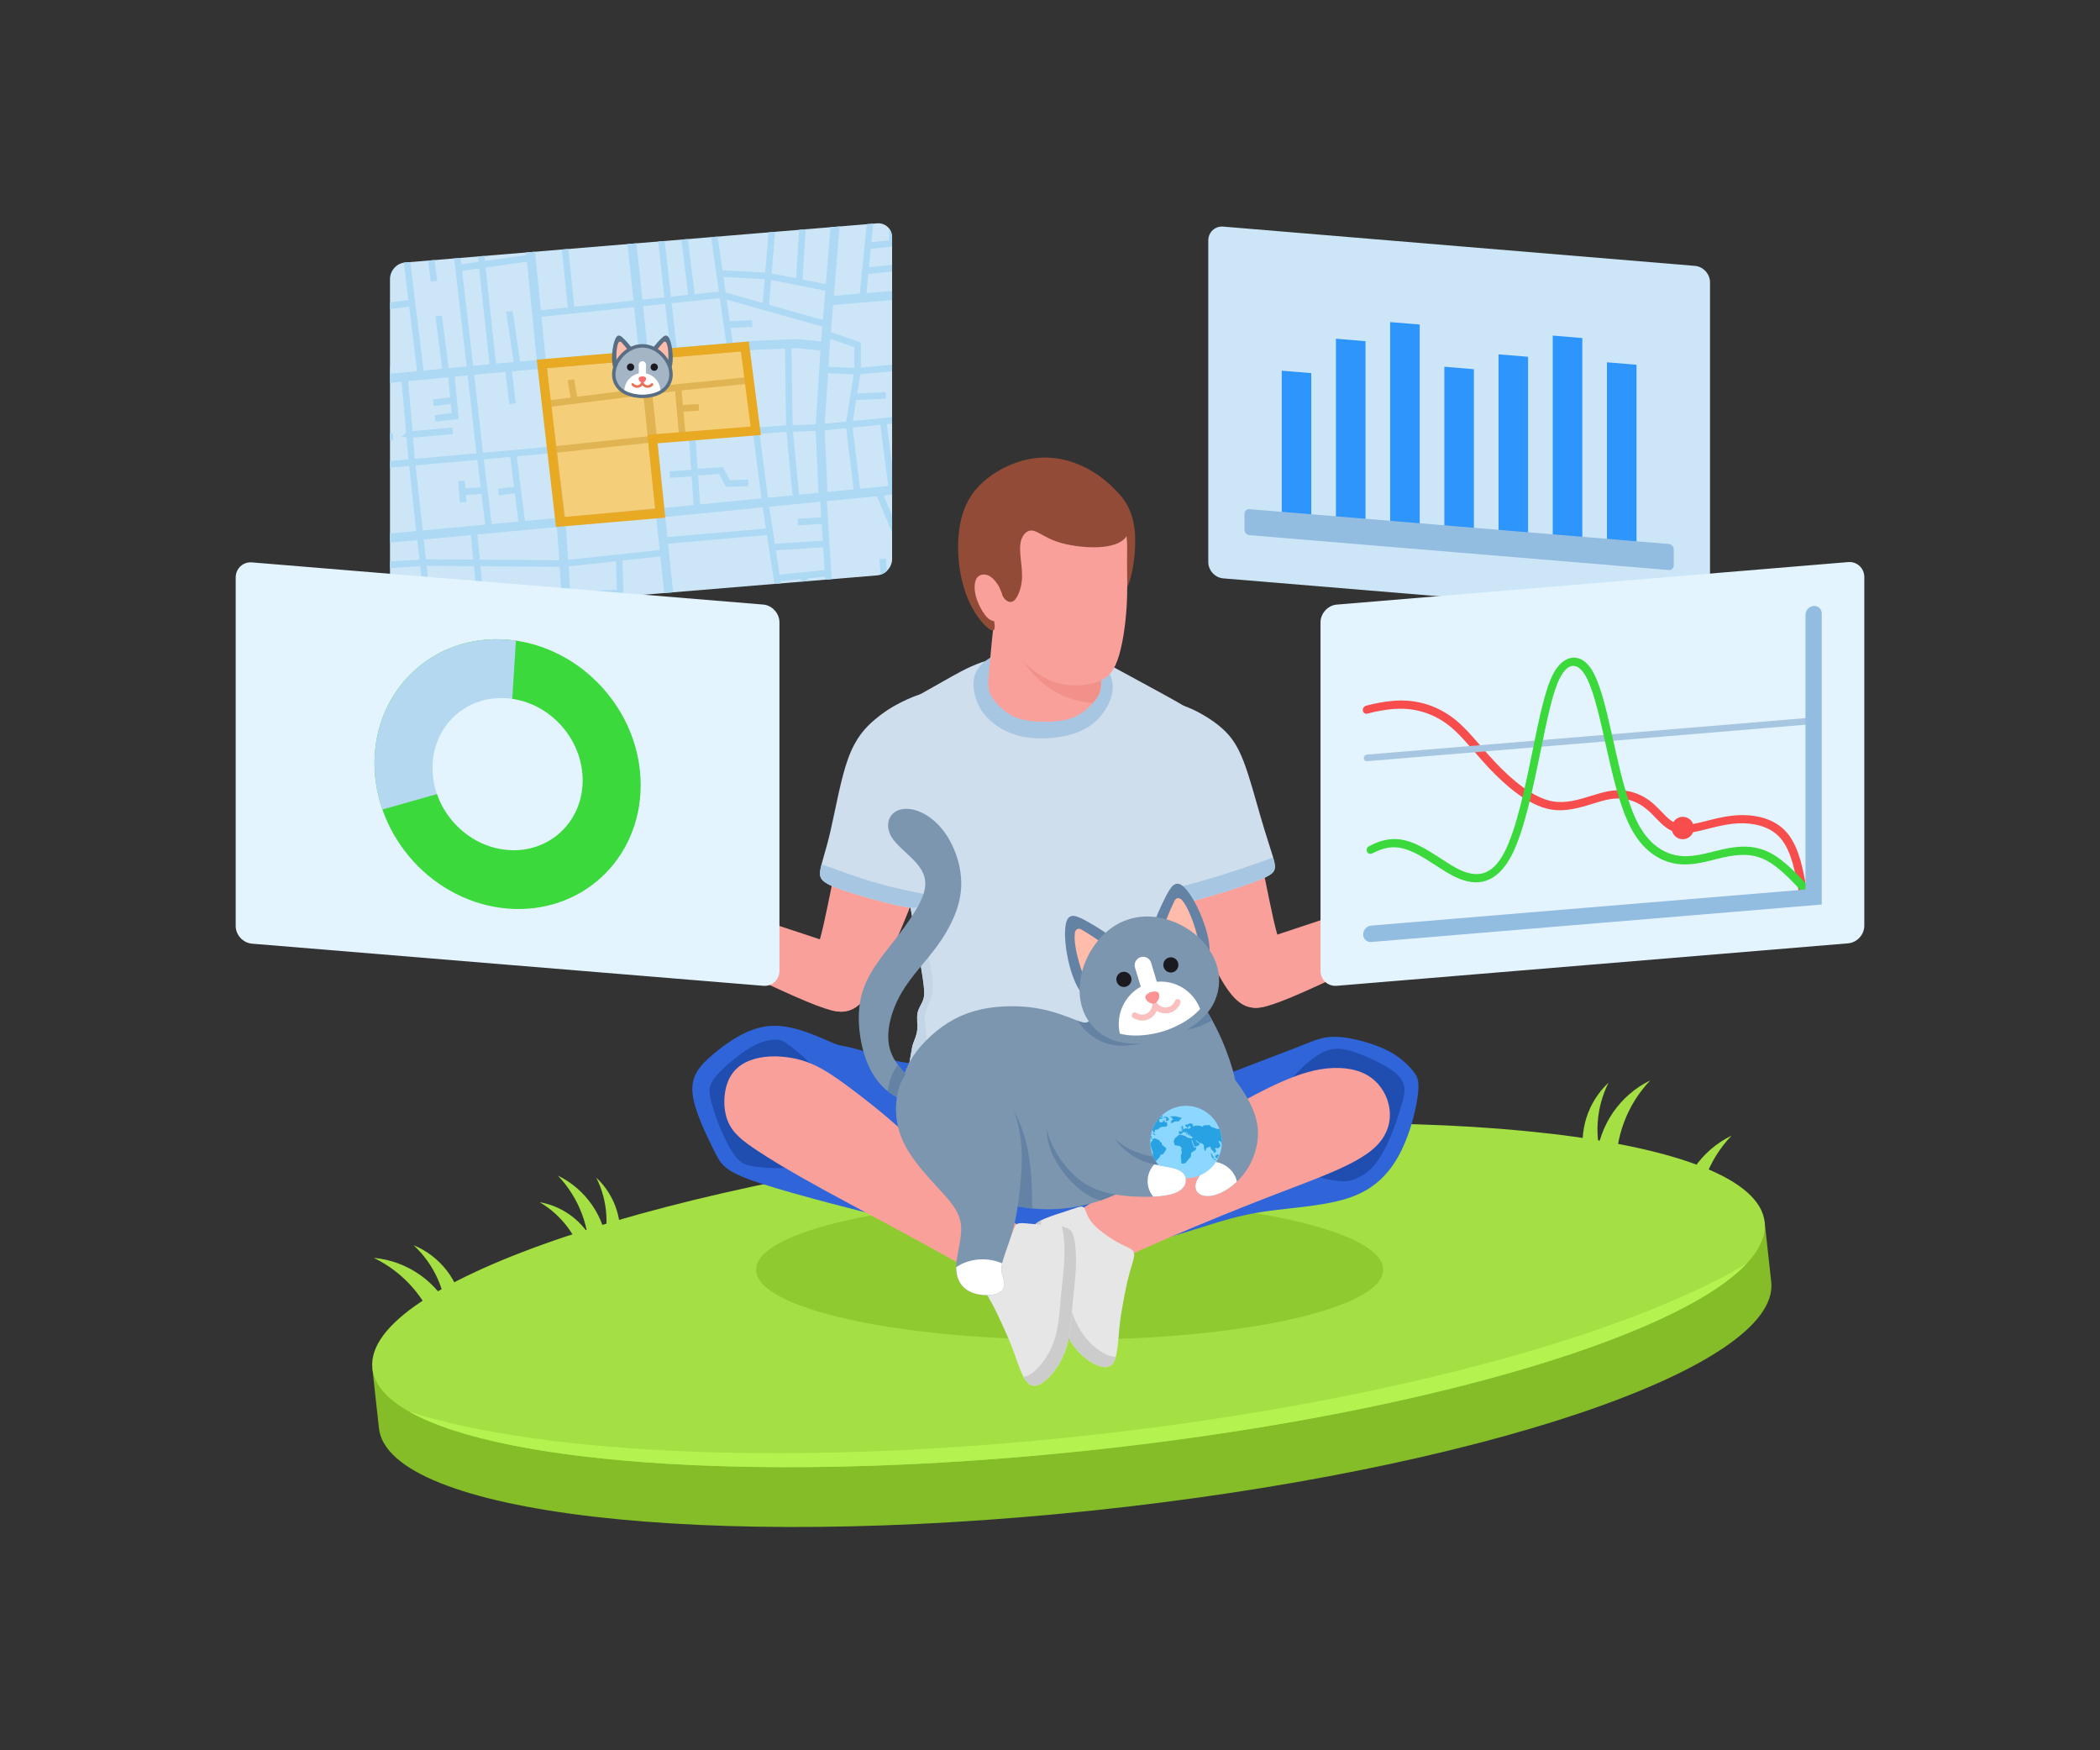 <?xml version="1.0" encoding="utf-8"?>
<!-- Generator: Adobe Illustrator 25.2.3, SVG Export Plug-In . SVG Version: 6.00 Build 0)  -->
<svg version="1.1" id="Слой_1" xmlns="http://www.w3.org/2000/svg" xmlns:xlink="http://www.w3.org/1999/xlink" x="0px" y="0px"
	 width="600px" height="500px" viewBox="0 0 600 500" style="enable-background:new 0 0 600 500;" xml:space="preserve">
<rect x="0" y="0" width="600" height="500" fill="#333333" stroke="none"/>
<style type="text/css">
	.st0{fill-rule:evenodd;clip-rule:evenodd;fill:#CDE6F7;}
	.st1{fill-rule:evenodd;clip-rule:evenodd;fill:#2D95FC;}
	.st2{fill-rule:evenodd;clip-rule:evenodd;fill:#92BCE0;}
	.st3{fill-rule:evenodd;clip-rule:evenodd;fill:#F9A09A;}
	.st4{fill-rule:evenodd;clip-rule:evenodd;fill:#84BD28;}
	.st5{fill-rule:evenodd;clip-rule:evenodd;fill:#A4E043;}
	.st6{fill-rule:evenodd;clip-rule:evenodd;fill:#8FCA31;}
	.st7{fill-rule:evenodd;clip-rule:evenodd;fill:#B4F250;}
	.st8{fill-rule:evenodd;clip-rule:evenodd;fill:#3065D9;}
	.st9{fill-rule:evenodd;clip-rule:evenodd;fill:#204DB0;}
	.st10{fill-rule:evenodd;clip-rule:evenodd;fill:#CEDEED;}
	.st11{fill-rule:evenodd;clip-rule:evenodd;fill:#C4D6E6;}
	.st12{fill-rule:evenodd;clip-rule:evenodd;fill:#A7C6E1;}
	.st13{fill-rule:evenodd;clip-rule:evenodd;fill:#F2918A;}
	.st14{fill-rule:evenodd;clip-rule:evenodd;fill:#914B37;}
	.st15{fill-rule:evenodd;clip-rule:evenodd;fill:#E6E6E6;}
	.st16{fill-rule:evenodd;clip-rule:evenodd;fill:#CCCCCC;}
	.st17{fill-rule:evenodd;clip-rule:evenodd;fill:#3BD93B;}
	.st18{fill-rule:evenodd;clip-rule:evenodd;fill:#7D96B0;}
	.st19{fill-rule:evenodd;clip-rule:evenodd;fill:#FFFFFF;}
	.st20{fill-rule:evenodd;clip-rule:evenodd;fill:#6482A3;}
	.st21{fill-rule:evenodd;clip-rule:evenodd;fill:#8CD7FF;}
	.st22{fill-rule:evenodd;clip-rule:evenodd;fill:#29A2E3;}
	.st23{fill-rule:evenodd;clip-rule:evenodd;fill:#FFBCAB;}
	.st24{fill-rule:evenodd;clip-rule:evenodd;fill:#1B1A20;}
	.st25{fill:#FAC0C0;}
	.st26{fill-rule:evenodd;clip-rule:evenodd;fill:#FA9393;}
	.st27{fill-rule:evenodd;clip-rule:evenodd;fill:#AED9F5;}
	.st28{fill-rule:evenodd;clip-rule:evenodd;fill:#F5CE7A;}
	.st29{fill-rule:evenodd;clip-rule:evenodd;fill:#E0B353;}
	.st30{fill:#E8A923;}
	.st31{fill:#576E85;}
	.st32{fill-rule:evenodd;clip-rule:evenodd;fill:#A4B5C6;}
	.st33{fill:#E87154;}
	.st34{fill-rule:evenodd;clip-rule:evenodd;fill:#FD6D6D;}
	.st35{fill-rule:evenodd;clip-rule:evenodd;fill:#E3F4FF;}
	.st36{fill:#F74D4D;}
	.st37{fill:#A7C6E1;}
	.st38{fill:#3BD93B;}
	.st39{fill:#92BCE0;}
	.st40{fill-rule:evenodd;clip-rule:evenodd;fill:#F74D4D;}
	.st41{fill-rule:evenodd;clip-rule:evenodd;fill:#B4D8F0;}
</style>
<g>
	<path class="st0" d="M349.492,64.734c22.463,1.864,44.927,3.743,67.39,5.612c22.463,1.864,44.927,3.738,67.405,5.606
		c2.35,0.197,4.291,2.308,4.291,4.692c0,15.309,0,30.608,0,45.917c0,15.299,0,30.608,0,45.907c0,2.384-1.94,4.152-4.291,3.96
		c-22.478-1.864-44.942-3.743-67.405-5.611c-22.463-1.864-44.927-3.733-67.39-5.596c-2.35-0.197-4.271-2.283-4.271-4.667
		c0-15.299,0-30.608,0-45.917c0-15.299,0-30.613,0-45.922C345.222,66.33,347.142,64.542,349.492,64.734L349.492,64.734z"/>
	<path class="st1" d="M374.651,148.664c-2.825-0.237-5.636-0.465-8.441-0.697c0-9.758,0-13.476,0-23.234c0-9.743,0-9.081,0-18.84
		c2.805,0.227,5.616,0.46,8.441,0.697c0,9.758,0,9.097,0,18.84C374.651,135.188,374.651,138.905,374.651,148.664L374.651,148.664z"
		/>
	<path class="st1" d="M467.575,156.396c-2.825-0.237-5.636-0.475-8.446-0.697c0-9.758,0-19.516,0-29.275c0-9.753,0-13.167,0-22.926
		c2.81,0.237,5.621,0.46,8.446,0.697c0,9.758,0,13.173,0,22.926C467.575,136.88,467.575,146.638,467.575,156.396L467.575,156.396z"
		/>
	<path class="st1" d="M452.093,155.103c-2.825-0.227-5.651-0.46-8.456-0.697c0-9.758,0-19.516,0-29.275c0-9.753,0-19.511,0-29.27
		c2.805,0.237,5.631,0.47,8.456,0.707c0,9.758,0,19.516,0,29.259C452.093,135.587,452.093,145.345,452.093,155.103L452.093,155.103z
		"/>
	<path class="st1" d="M436.595,153.82c-2.825-0.237-5.636-0.47-8.441-0.707c0-9.758,0-19.516,0-29.275c0-9.743,0-12.854,0-22.613
		c2.805,0.222,5.616,0.46,8.441,0.697c0,9.758,0,12.87,0,22.628C436.595,134.304,436.595,144.062,436.595,153.82L436.595,153.82z"/>
	<path class="st1" d="M421.113,152.527c-2.825-0.237-5.636-0.47-8.446-0.697c0-9.758,0-19.511,0-29.27c0-9.758,0-8.036,0-17.794
		c2.81,0.237,5.621,0.47,8.446,0.707c0,9.758,0,8.036,0,17.784C421.113,133.016,421.113,142.769,421.113,152.527L421.113,152.527z"
		/>
	<path class="st1" d="M405.631,151.245c-2.825-0.232-5.636-0.47-8.446-0.707c0-9.758,0-19.511,0-29.27c0-9.748,0-19.506,0-29.259
		c2.81,0.232,5.621,0.46,8.446,0.697c0,9.753,0,19.511,0,29.269C405.631,131.733,405.631,141.491,405.631,151.245L405.631,151.245z"
		/>
	<path class="st1" d="M390.148,149.951c-2.825-0.232-5.651-0.47-8.456-0.707c0-9.758,0-13.471,0-23.229c0-9.748,0-19.501,0-29.259
		c2.805,0.232,5.631,0.47,8.456,0.707c0,9.758,0,19.516,0,29.259C390.148,136.481,390.148,140.198,390.148,149.951L390.148,149.951z
		"/>
	<path class="st2" d="M357.003,145.446c19.958,1.657,39.926,3.308,59.879,4.97c19.958,1.657,39.926,3.323,59.894,4.98
		c0.79,0.066,1.435,0.763,1.435,1.561c0,1.53,0,3.056,0,4.576c0,0.788-0.645,1.369-1.435,1.303
		c-19.968-1.657-39.936-3.323-59.894-4.98c-19.953-1.657-39.921-3.313-59.879-4.97c-0.79-0.066-1.43-0.763-1.43-1.551
		c0-1.515,0-3.046,0-4.576C355.573,145.961,356.218,145.381,357.003,145.446L357.003,145.446z"/>
	<path class="st3" d="M360.199,245.432c1.685,7.263,3.315,16.819,4.856,21.926s2.995,5.768,3.831,7.243
		c0.835,1.475,1.05,3.763,0.605,5.718s-1.545,3.566-3.616,5.046c-2.07,1.475-5.116,2.813-8.031,2.495
		c-2.91-0.318-5.696-2.298-9.301-8.728c-3.601-6.425-8.026-17.294-10.952-24.673c-2.93-7.379-4.361-11.268-4.776-13.753
		c-0.41-2.49,0.2-3.581,3.561-5.187c3.355-1.611,9.471-3.733,13.037-5.036c3.566-1.303,4.591-1.778,5.976,0.47
		C356.768,233.199,358.514,238.169,360.199,245.432L360.199,245.432z"/>
	<path class="st4" d="M302.6,342.635c82.957-8.698,155.208-4.793,186.703,8.213v-0.005l14.892-1.677l1.88,17.087
		c2.52,24.552-84.488,53.796-194.339,65.307s-200.95,0.939-203.47-23.618l-1.875-17.011l15.687-3.182l-0.34,1.51
		C150.053,370.046,219.838,351.308,302.6,342.635L302.6,342.635z"/>
	<path class="st5" d="M300.72,325.548c109.856-11.516,200.95-0.939,203.475,23.618c2.52,24.557-84.488,53.796-194.339,65.307
		c-109.851,11.511-200.95,0.939-203.47-23.618C103.861,366.298,190.869,337.059,300.72,325.548L300.72,325.548z"/>
	<path class="st6" d="M305.601,342.681c49.482,0,89.588,8.965,89.588,20.021c0,11.061-40.106,20.021-89.588,20.021
		c-49.477,0-89.588-8.96-89.588-20.021C216.013,351.646,256.123,342.681,305.601,342.681L305.601,342.681z"/>
	<path class="st7" d="M498.995,361.01c-20.218,21.471-96.564,43.76-189.138,53.463c-88.933,9.319-165.57,4.162-192.874-11.167
		c38.831,12.329,111.062,15.698,192.714,6.869C392.949,401.169,464.124,381.85,498.995,361.01L498.995,361.01z"/>
	<path class="st8" d="M246.332,300.153c3.381,1.04,8.496,2.935,12.767,3.455c4.271,0.525,7.691-0.323,10.012-0.434
		c2.315-0.116,3.526,0.505,7.441,3.233c3.916,2.733,10.532,7.576,16.722,9.996c6.191,2.424,11.957,2.424,19.638,0.182
		c7.681-2.238,17.278-6.718,22.258-8.955c4.986-2.243,5.356-2.243,6.926-1.879c1.575,0.364,4.356,1.086,6.351,1.172
		c1.995,0.091,3.2-0.46,7.096-1.975c3.896-1.51,10.482-3.985,14.437-5.526c3.951-1.546,5.266-2.157,7.006-2.647
		c1.74-0.485,3.901-0.849,7.411-0.354c3.516,0.495,8.376,1.849,11.917,3.616c3.541,1.768,5.756,3.955,7.181,5.622
		c1.43,1.672,2.07,2.828,1.655,6.692c-0.42,3.864-1.89,10.44-4.681,16.173c-2.795,5.738-6.911,10.637-14.012,13.309
		c-7.106,2.667-17.193,3.106-24.909,4.228c-7.716,1.116-13.057,2.914-20.248,5.167c-7.191,2.248-16.232,4.955-25.884,5.707
		c-9.656,0.758-19.923-0.434-28.074-1.677c-8.151-1.242-14.187-2.541-27.084-5.687c-12.892-3.152-32.655-8.152-42.966-11.526
		c-10.317-3.374-11.182-5.132-13.347-9.496c-2.16-4.369-5.616-11.349-6.081-16.294c-0.47-4.945,2.055-7.859,6.096-11.248
		c4.041-3.384,9.606-7.248,15.457-7.869c5.851-0.626,11.997,1.995,15.417,3.465c3.421,1.475,4.116,1.798,5.286,2.056
		C241.296,298.921,242.947,299.107,246.332,300.153L246.332,300.153z"/>
	<path class="st9" d="M214.292,299.314c3.06-1.818,5.381-2.238,6.966-2.308c1.585-0.071,2.44,0.217,4.601,1.854
		c2.16,1.636,5.631,4.627,8.991,8.309c3.355,3.677,6.596,8.041,6.236,12.592c-0.36,4.551-4.321,9.278-8.646,11.647
		c-4.326,2.364-9.006,2.364-11.932,2.268c-2.925-0.101-4.096-0.298-5.436-0.525c-1.34-0.227-2.855-0.48-4.431-2.202
		c-1.58-1.722-3.22-4.909-4.406-7.591c-1.18-2.687-1.9-4.869-2.485-6.778c-0.58-1.914-1.03-3.551-1.03-5.01
		c0-1.455,0.45-2.727,2.575-4.97C207.421,304.355,211.227,301.138,214.292,299.314L214.292,299.314z"/>
	<path class="st10" d="M280.502,189.186c-4.111,1.434-7.791,3.621-11.642,5.803c-3.851,2.182-7.871,4.369-10.957,6.319
		c-3.09,1.955-5.251,3.682-6.086,5.864c-0.84,2.182-0.355,4.829,1.395,14.334c1.75,9.511,4.766,25.885,6.791,37.018
		c2.025,11.132,3.065,17.016,3.611,20.683s0.59,5.122,0.16,6.384c-0.43,1.263-1.33,2.344-1.615,3.788
		c-0.285,1.45,0.05,3.268-0.095,4.824c-0.145,1.551-0.775,2.833-1.11,3.743c-0.335,0.914-0.375,1.445-0.65,2.985
		c-0.275,1.535-0.78,4.071-0.805,5.581c-0.025,1.505,0.425,1.98,3.526,3.803c3.095,1.823,8.841,5,15.397,7.495
		c6.556,2.495,13.917,4.313,21.193,4.839c7.276,0.525,14.457-0.247,20.318-1.52c5.856-1.273,10.392-3.051,13.512-4.596
		c3.12-1.546,4.821-2.859,6.576-4.106c1.755-1.248,3.566-2.429,4.406-3.495c0.845-1.071,0.725-2.025,0.39-3.081
		c-0.34-1.051-0.89-2.202-1.27-3.591c-0.38-1.394-0.585-3.025-0.955-4.187c-0.37-1.167-0.91-1.869-1.355-2.399
		c-0.45-0.53-0.805-0.899-0.845-1.743c-0.035-0.843,0.245-2.162-0.055-3.697c-0.305-1.535-1.195-3.288-1.75-4.97
		c-0.555-1.687-0.78-3.303-1.04-5.192c-0.26-1.889-0.555-4.051-0.735-7.349c-0.18-3.298-0.24-7.733,1.2-18.693
		c1.445-10.96,4.396-28.451,5.706-37.74c1.31-9.288,0.975-10.379-1.87-12.385c-2.845-2-8.206-4.909-13.227-7.642
		c-5.021-2.727-9.706-5.278-12.722-6.915c-3.015-1.636-4.351-2.364-7.776-2.707c-3.426-0.343-8.931-0.298-13.952,0.066
		C289.143,187.07,284.608,187.757,280.502,189.186L280.502,189.186z"/>
	<path class="st11" d="M338.046,313.826c0.7-0.48,1.335-0.945,1.975-1.399c1.755-1.248,3.566-2.429,4.406-3.495
		c0.845-1.071,0.725-2.025,0.39-3.081c-0.34-1.051-0.89-2.202-1.27-3.591c-0.38-1.394-0.585-3.025-0.955-4.187
		c-0.37-1.167-0.91-1.869-1.355-2.399c-0.45-0.53-0.805-0.899-0.845-1.743c-0.035-0.843,0.245-2.162-0.055-3.697
		c-0.305-1.535-1.195-3.288-1.75-4.97c-0.555-1.687-0.78-3.303-1.04-5.192c-0.26-1.889-0.555-4.051-0.735-7.349
		c-0.18-3.298-0.24-7.733,1.2-18.693c0.565-4.268,1.355-9.526,2.19-14.905c-1.02,0.737-1.6,1.47-2.05,2.839
		c-0.54,1.636-0.9,4.187-1.26,5.46c-0.36,1.273-0.72,1.273-1.08,4c-0.36,2.732-0.72,8.187-1.08,12.92
		c-0.36,4.733-0.725,8.733-0.36,12.738c0.36,4,1.44,8.006,2.16,10.551c0.72,2.551,1.08,3.642,1.08,5.096
		c0,1.455-0.36,3.278,0.18,4.733c0.54,1.455,1.98,2.546,2.88,4c0.905,1.455,1.265,3.278,1.445,4.733
		c0.18,1.455,0.18,2.546-0.68,3.909C340.751,311.184,339.521,312.442,338.046,313.826L338.046,313.826z"/>
	<path class="st11" d="M258.184,248.564c0.65,3.546,1.27,6.945,1.82,9.96c2.025,11.132,3.065,17.016,3.611,20.683
		s0.59,5.122,0.16,6.384c-0.43,1.263-1.33,2.344-1.615,3.788c-0.285,1.45,0.05,3.268-0.095,4.824
		c-0.145,1.551-0.775,2.833-1.11,3.743c-0.335,0.914-0.375,1.445-0.65,2.985c-0.275,1.535-0.78,4.071-0.805,5.581
		c-0.025,1.505,0.425,1.98,3.526,3.803c0.86,0.51,1.935,1.126,3.17,1.798c-1.725-1.576-3.296-3.031-4.031-4.364
		c-0.9-1.636-0.54-3.091,0.18-4.728c0.72-1.636,1.805-3.46,2.165-5.278c0.36-1.818,0-3.637-0.18-5.096
		c-0.18-1.455-0.18-2.546,0.28-3.909c0.465-1.364,1.395-3,1.755-5c0.36-2.005,0.15-4.369-0.855-9.738
		c-1-5.369-2.805-13.738-3.886-18.653c-1.08-4.914-1.44-6.369-1.8-7.824C259.274,247.872,258.724,248.22,258.184,248.564
		L258.184,248.564z"/>
	<path class="st12" d="M278.152,195.667c0.06,2.298,0.77,5.399,2.89,8.157c2.12,2.758,5.656,5.172,9.816,6.298
		c4.166,1.131,8.951,0.975,12.842,0.232c3.886-0.742,6.881-2.066,9.351-4.329c2.47-2.263,4.421-5.47,4.816-8.571
		c0.39-3.101-0.775-6.106-3.396-8.152c-2.615-2.046-6.691-3.137-11.722-3.647c-5.026-0.51-11.007-0.434-15.077,0.45
		c-4.071,0.884-6.236,2.581-7.616,4.177C278.682,191.873,278.092,193.368,278.152,195.667L278.152,195.667z"/>
	<path class="st3" d="M284.423,174.564c-0.77,4.652-1.43,12.971-1.865,17.446c-0.435,4.48-0.1,5.834,1.235,7.692
		c1.34,1.859,3.686,4.228,6.866,5.415c3.856,1.434,11.762,1.434,15.617,0c3.18-1.187,5.526-3.556,6.861-5.415
		c1.34-1.859,1.675-3.212,1.24-7.692c-0.435-4.475-1.095-12.794-1.865-17.446c-0.77-4.647-1.105-6.339-2.445-8.364
		c-5.071-7.677-18.133-7.677-23.198,0C285.528,168.225,285.193,169.917,284.423,174.564L284.423,174.564z"/>
	<path class="st13" d="M312.222,200.859c0.345-0.399,0.65-0.788,0.915-1.157c1.34-1.859,1.675-3.212,1.24-7.692
		c-3.295-33.8-27.204-14.733-27.319-13.91c-0.075,0.54,0.015,1.323,1.24,3.854c1.22,2.525,3.576,6.803,6.541,10.157
		c2.965,3.359,6.541,5.798,10.227,7.172c1.73,0.641,3.486,1.056,5.041,1.293C310.792,200.657,311.502,200.753,312.222,200.859
		L312.222,200.859z"/>
	<path class="st10" d="M349.167,208.066c2.555,2.273,4.356,4.818,6.121,9.364c1.76,4.541,3.476,11.087,4.971,16.198
		c1.49,5.117,2.755,8.809,3.421,11.041c0.66,2.238,0.725,3.025,0.435,3.818c-0.29,0.793-0.93,1.596-5.021,3.177
		c-4.086,1.586-11.617,3.955-16.102,5.137c-4.486,1.182-5.926,1.182-6.826,0.455s-1.265-2.182-2.545-6.839
		c-1.285-4.657-3.491-12.511-4.686-19.067c-1.195-6.556-1.38-11.819-1.165-15.733c0.21-3.914,0.82-6.475,1.72-8.839
		c0.9-2.369,2.095-4.536,3.896-5.329c1.8-0.798,4.206-0.217,7.061,1.071C343.306,203.808,346.612,205.798,349.167,208.066
		L349.167,208.066z"/>
	<path class="st12" d="M363.764,244.978c0.58,2.005,0.625,2.753,0.35,3.51c-0.29,0.793-0.93,1.596-5.021,3.177
		c-4.086,1.586-11.617,3.955-16.102,5.137c-4.486,1.182-5.926,1.182-6.826,0.455c-0.62-0.5-0.98-1.339-1.56-3.308
		c4.721-1.091,10.347-2.672,15.567-4.324C355.663,247.887,360.704,246.069,363.764,244.978L363.764,244.978z"/>
	<path class="st14" d="M324.329,153.336c0.15,3.935-0.47,8.733-1.33,11.854c-0.86,3.121-1.955,4.566-2.955,4.389
		c-1-0.182-1.91-1.99-2.705-5.93c-0.8-3.935-1.495-10.006-1.495-13.859c0-3.854,0.695-5.495,0.945-7.081
		c0.25-1.586,0.055-3.126-0.135-4.667c1.89,1.737,3.786,3.475,5.191,5.879C323.253,146.325,324.179,149.396,324.329,153.336
		L324.329,153.336z"/>
	<path class="st3" d="M322.013,160.937c-0.005,3.45,0.2,7.576-0.135,12.673c-0.33,5.096-1.2,11.162-2.615,15.036
		c-1.41,3.874-3.365,5.556-6.621,6.46c-3.26,0.909-7.821,1.04-11.752-0.389s-7.231-4.424-9.306-6.505
		c-2.08-2.086-2.935-3.258-4.021-4.707c-1.085-1.45-2.4-3.182-3.421-4.354c-1.025-1.172-1.76-1.788-2.815-5.076
		c-1.05-3.288-2.425-9.243-2.475-15.031c-0.045-5.788,1.24-11.405,4.616-15.819c3.375-4.414,8.846-7.622,14.912-8.364
		c6.066-0.742,12.732,0.99,16.842,4.243c4.106,3.258,5.666,8.041,6.341,11.824C322.233,154.704,322.018,157.482,322.013,160.937
		L322.013,160.937z"/>
	<path class="st14" d="M321.548,153.623c-1.36,1.631-4.126,2.546-7.881,2.697s-8.506-0.47-11.847-1.642
		c-3.345-1.172-5.286-2.904-6.836-3.111c-1.55-0.207-2.715,1.106-3.21,2.738c-0.495,1.636-0.33,3.596-0.1,5.657
		c0.23,2.061,0.52,4.223,0.22,6.404c-0.3,2.177-1.19,4.379-2.15,5.197c-0.955,0.813-1.98,0.242-2.595-0.374
		c-0.62-0.621-0.83-1.288-1.04-1.955c-1.095,1.187-2.185,2.374-2.365,4.298c-0.18,1.919,0.55,4.581,0.445,5.793
		c-0.105,1.212-1.045,0.98-2.555-0.475c-1.51-1.46-3.586-4.147-5.161-7.925c-1.575-3.783-2.645-8.662-2.735-13.986
		c-0.09-5.324,0.795-11.097,3.966-15.673c3.175-4.576,8.636-7.955,13.862-9.516c5.226-1.556,10.216-1.293,14.767,0.227
		c4.556,1.52,8.671,4.298,11.347,7.056c2.67,2.763,3.906,5.516,4.546,8.061C322.858,149.643,322.903,151.992,321.548,153.623
		L321.548,153.623z"/>
	<path class="st3" d="M284.663,166.397c-0.625-0.828-1.465-1.677-2.385-2.051c-0.915-0.369-1.91-0.263-2.595,0.202
		c-0.69,0.465-1.07,1.283-1.185,2.429c-0.115,1.152,0.04,2.631,0.58,4.223c0.545,1.591,1.475,3.288,2.24,4.329
		c0.765,1.04,1.36,1.429,1.925,1.697c0.565,0.268,1.1,0.424,1.695-0.45c0.595-0.869,1.25-2.768,1.455-4.258
		c0.205-1.495-0.04-2.581-0.37-3.531C285.698,168.039,285.288,167.225,284.663,166.397L284.663,166.397z"/>
	<path class="st3" d="M238.941,247.043c-1.665,7.177-3.275,16.612-4.796,21.663c-1.525,5.046-2.965,5.697-3.786,7.157
		c-0.825,1.455-1.035,3.717-0.6,5.647c0.44,1.929,1.525,3.526,3.576,4.985c2.045,1.46,5.051,2.783,7.931,2.465
		c2.88-0.313,5.631-2.273,9.191-8.622c3.561-6.349,7.931-17.087,10.822-24.38c2.895-7.293,4.311-11.132,4.721-13.592
		c0.405-2.46-0.195-3.536-3.516-5.127c-3.32-1.586-9.361-3.687-12.887-4.97c-3.521-1.288-4.536-1.758-5.901,0.46
		C242.331,234.952,240.606,239.866,238.941,247.043L238.941,247.043z"/>
	<path class="st3" d="M235.405,268.722c-7.856-2.596-22.488-7.465-31.075-10.268c-8.586-2.798-11.137-3.536-13.062-2.298
		c-1.925,1.237-3.22,4.445-3.245,6.622c-0.025,2.182,1.225,3.339,9.611,7.692c8.386,4.354,23.914,11.915,32.655,15.557
		c8.746,3.642,10.712,3.369,12.787,2.157c2.075-1.217,4.261-3.374,5.296-5.657c1.04-2.288,0.935-4.702,0.255-6.49
		c-0.675-1.783-1.925-2.94-3.095-3.672C244.362,271.626,243.267,271.313,235.405,268.722L235.405,268.722z"/>
	<path class="st3" d="M198.96,268.535c-0.84,1.339-2.035,2-5.076,2.349c-3.035,0.348-7.906,0.379-10.612,0.379
		c-2.7,0-3.235-0.035-3.781-0.707c-0.55-0.667-1.11-1.975-1.78-4.5c-0.675-2.525-1.455-6.273-1.88-8.253
		c-0.42-1.98-0.48-2.192-0.075-2.374c0.41-0.182,1.29-0.333,3.03-0.343c1.74-0.015,4.336,0.111,5.961-0.283
		c1.625-0.389,2.275-1.293,2.54-1.955c0.26-0.657,0.13-1.076,0.575-1.641c0.445-0.566,1.46-1.288,2.525-1.495
		c1.07-0.207,2.19,0.096,3.801,1.303c1.605,1.202,3.701,3.313,4.876,5.485c1.18,2.177,1.44,4.414,1.325,6.546
		C200.28,265.171,199.8,267.191,198.96,268.535L198.96,268.535z"/>
	<path class="st3" d="M196,252.473c-0.635-0.646-1.895-1.778-3.075-2.727c-1.185-0.955-2.285-1.717-3.601-2.419
		c-1.315-0.702-2.835-1.344-3.926-1.985c-1.09-0.641-1.745-1.278-2.275-1.263c-0.53,0.01-0.935,0.672-1.03,1.475
		c-0.095,0.803,0.125,1.748,1.08,2.707c0.95,0.96,2.645,1.94,3.806,2.884c1.165,0.95,1.8,1.864,2.195,2.394
		c0.395,0.535,0.55,0.682,1.05,0.879c0.505,0.197,1.35,0.444,2.32,0.45c0.965,0,2.045-0.237,2.75-0.51s1.03-0.576,1.195-0.732
		c0.16-0.162,0.165-0.172,0.16-0.258C196.645,253.281,196.635,253.12,196,252.473L196,252.473z"/>
	<path class="st3" d="M178.497,255.297c-0.32-0.197-0.665-0.182-3.085-0.086c-2.415,0.096-6.906,0.278-9.251,0.556
		s-2.545,0.657-2.54,1.136c0.01,0.48,0.225,1.066,0.655,1.389c0.43,0.328,1.075,0.399,3.426,0.51
		c2.355,0.116,6.421,0.273,8.671,0.258c2.25-0.015,2.69-0.207,2.895-0.697c0.21-0.485,0.19-1.273,0.025-1.869
		C179.127,255.898,178.822,255.494,178.497,255.297L178.497,255.297z"/>
	<path class="st3" d="M181.392,271.146c-0.4,0.081-0.695,0.071-3.195-0.49c-2.5-0.566-7.206-1.682-9.726-2.333
		c-2.525-0.652-2.86-0.838-3.411-2.086c-0.55-1.253-1.31-3.566-1.37-4.854c-0.06-1.293,0.58-1.566,3.065-1.803
		c2.485-0.237,6.811-0.444,9.191-0.551c2.38-0.111,2.81-0.121,3.24,0.54c0.435,0.662,0.865,2,1.47,3.975
		c0.6,1.97,1.37,4.576,1.505,5.965C182.293,270.894,181.792,271.065,181.392,271.146L181.392,271.146z"/>
	<path class="st10" d="M249.838,205.657c-2.525,2.157-5.311,5.026-7.466,10.895c-2.155,5.864-3.676,14.733-5.076,20.784
		c-1.4,6.051-2.68,9.283-2.96,11.445c-0.275,2.162,0.445,3.253,4.676,4.864c4.236,1.616,11.982,3.753,16.577,4.818
		c4.596,1.071,6.036,1.071,6.936,0.343c0.9-0.732,1.26-2.187,2.65-10.682c1.385-8.49,3.801-24.027,4.241-33.315
		c0.44-9.294-1.1-12.339-2.065-14.258c-0.97-1.919-1.365-2.702-3.01-2.505c-1.645,0.197-4.536,1.379-7.116,2.692
		C254.638,202.051,252.368,203.5,249.838,205.657L249.838,205.657z"/>
	<path class="st12" d="M234.715,246.937c-0.18,0.697-0.31,1.303-0.38,1.844c-0.275,2.162,0.445,3.253,4.676,4.864
		c4.236,1.616,11.982,3.753,16.577,4.818c4.596,1.071,6.036,1.071,6.936,0.343c0.54-0.439,0.885-1.131,1.37-3.44
		c-4.121-0.818-8.596-1.788-12.717-2.929C244.537,250.594,238.816,248.286,234.715,246.937L234.715,246.937z"/>
	<path class="st9" d="M386.948,300.532c-3.21-1.076-5.026-1.106-6.691-0.737c-1.665,0.364-3.18,1.126-5.106,2.566
		c-1.925,1.434-4.271,3.556-7.061,6.798c-2.795,3.243-6.036,7.612-5.676,12.162c0.36,4.546,4.321,9.278,8.406,12.056
		c4.086,2.778,8.291,3.601,10.977,3.919c2.685,0.313,3.856,0.116,5.431-0.525c1.58-0.636,3.576-1.717,5.391-3.854
		c1.82-2.131,3.461-5.319,4.751-8.395c1.29-3.076,2.23-6.041,2.92-8.339c0.695-2.303,1.14-3.94,0.945-5.551
		c-0.195-1.606-1.03-3.187-3.751-5.041C394.764,303.739,390.158,301.613,386.948,300.532L386.948,300.532z"/>
	<path class="st3" d="M309.856,344.822c4.236-2.697,10.947-6.354,17.768-10.955c6.821-4.596,13.762-10.137,19.593-14.198
		c5.836-4.066,10.567-6.647,15.357-8.965c4.791-2.313,9.646-4.364,14.512-5.207c4.861-0.838,9.736-0.475,13.327,1.51
		c3.586,1.985,5.886,5.586,6.521,9.369c0.63,3.778-0.405,7.728-3.721,11.021c-3.311,3.293-8.901,5.925-14.757,8.334
		c-5.856,2.409-11.982,4.591-21.433,8.334c-9.456,3.743-22.233,9.041-30.139,12.607c-7.901,3.571-10.927,5.409-12.872,6.864
		c-1.95,1.455-2.82,2.53-3.946,1.601c-1.125-0.924-2.505-3.859-3.876-6.551c-1.375-2.692-2.74-5.147-2.54-7.238
		C303.851,349.252,305.616,347.514,309.856,344.822L309.856,344.822z"/>
	<path class="st15" d="M323.428,361.268c-0.455,1.495-0.92,3.071-1.315,4.748s-0.72,3.465-1.125,5.642
		c-0.41,2.182-0.9,4.763-1.21,8.086c-0.31,3.323-0.445,7.389-1.56,9.339c-1.115,1.95-3.21,1.788-5.721,0.45
		c-2.505-1.339-5.426-3.844-7.561-7.955c-2.135-4.106-3.491-9.819-4.716-13.546c-1.225-3.728-2.315-5.465-3.2-7.091
		c-0.88-1.626-1.55-3.137-2.015-4.637c-0.465-1.495-0.73-2.98-0.515-4.243c0.215-1.258,0.905-2.303,2.565-3.238
		c1.66-0.934,4.286-1.768,6.161-2.369c1.875-0.606,2.995-0.98,4.036-1.344c1.035-0.364,1.99-0.712,2.525-0.035
		c0.54,0.677,0.66,2.384,2.38,4.379c1.715,1.995,5.031,4.278,7.396,5.571c2.365,1.293,3.786,1.596,4.276,2.46
		C324.319,358.343,323.879,359.768,323.428,361.268L323.428,361.268z"/>
	<path class="st16" d="M318.798,387.618c-0.16,0.566-0.345,1.061-0.58,1.465c-1.115,1.95-3.21,1.788-5.721,0.45
		c-2.505-1.339-5.426-3.844-7.561-7.955c-2.135-4.106-3.491-9.819-4.716-13.546c-1.225-3.728-2.315-5.465-3.2-7.091
		c-0.88-1.626-1.55-3.137-2.015-4.637c-0.465-1.495-0.73-2.98-0.515-4.243c0.215-1.258,0.905-2.303,2.565-3.238
		c0.17-0.096,0.35-0.192,0.535-0.283c-0.06,0.192-0.11,0.394-0.145,0.601c-0.21,1.263,0.05,2.743,0.52,4.243
		c0.465,1.495,1.135,3.005,2.015,4.632c0.88,1.626,1.975,3.369,3.201,7.091c1.225,3.728,2.58,9.44,4.716,13.551
		c2.135,4.111,5.051,6.617,7.561,7.955C316.692,387.27,317.828,387.643,318.798,387.618L318.798,387.618z"/>
	<path class="st3" d="M290.679,349.833c-3.31-1.924-7.636-4.813-11.687-7.652c-4.051-2.839-7.826-5.622-10.977-8.652
		c-3.145-3.03-5.671-6.308-10.322-10.627c-4.651-4.318-11.432-9.677-16.422-13.304c-4.996-3.621-8.206-5.51-12.027-6.652
		c-3.816-1.141-8.236-1.535-12.067-0.818c-3.836,0.712-7.076,2.53-8.796,5.96c-1.715,3.424-1.91,8.46-0.47,12.102
		c1.445,3.637,4.521,5.879,8.396,8.46c3.881,2.576,8.566,5.485,18.798,11.102c10.237,5.617,26.019,13.935,35.325,19.153
		c9.311,5.218,12.147,7.339,13.947,8.98c1.8,1.636,2.57,2.788,3.776,1.975c1.21-0.818,2.86-3.601,4.621-6.197
		c1.76-2.591,3.636-4.995,4.621-6.627c0.985-1.631,1.08-2.49-0.02-3.404C296.279,352.722,293.984,351.762,290.679,349.833
		L290.679,349.833z"/>
	<path class="st15" d="M281.127,368.475c0.82,1.328,1.675,2.727,2.485,4.243c0.81,1.52,1.58,3.162,2.58,5.324
		c1.005,2.162,2.24,4.854,3.445,8.142c1.2,3.293,2.365,7.187,3.941,8.778c1.58,1.596,3.561,0.889,5.646-1.056
		c2.08-1.945,4.261-5.127,5.456-8.985c1.195-3.859,1.41-8.4,1.755-12.258c0.34-3.864,0.815-7.051,0.955-10.359
		c0.14-3.313-0.055-6.753-0.565-8.788c-0.51-2.041-1.34-2.677-3.125-3.056c-1.79-0.379-4.546-0.495-6.546-0.636
		c-2-0.136-3.25-0.298-4.346-0.379c-1.095-0.081-2.035-0.081-2.55,0.475c-0.52,0.556-0.615,1.672-1.82,3.884
		c-1.2,2.217-3.511,5.526-5.311,7.511c-1.805,1.99-3.095,2.652-3.35,3.611C279.522,365.884,280.307,367.142,281.127,368.475
		L281.127,368.475z"/>
	<path class="st16" d="M292.434,393.315c0.36,0.672,0.74,1.237,1.145,1.647c1.58,1.596,3.561,0.889,5.646-1.056
		c2.08-1.945,4.261-5.127,5.456-8.985c1.195-3.859,1.41-8.4,1.755-12.258c0.34-3.864,0.815-7.051,0.955-10.359
		c0.14-3.313-0.055-6.753-0.565-8.788c-0.51-2.041-1.34-2.677-3.125-3.056c-0.115-0.025-0.23-0.046-0.35-0.071
		c0.065,0.187,0.12,0.389,0.175,0.606c0.51,2.035,0.705,5.475,0.565,8.788c-0.14,3.313-0.61,6.495-0.955,10.359
		c-0.345,3.859-0.56,8.4-1.755,12.258c-1.195,3.864-3.375,7.041-5.456,8.985C294.704,392.527,293.524,393.24,292.434,393.315
		L292.434,393.315z"/>
	<path class="st17" d="M123.164,234.805c1.625,0,2.955-1.338,2.955-2.985s-1.33-2.99-2.955-2.99c-1.63,0-2.96,1.344-2.96,2.99
		S121.533,234.805,123.164,234.805L123.164,234.805z"/>
	<path class="st3" d="M363.774,267.373c7.956-2.626,22.758-7.551,31.45-10.39c8.696-2.834,11.277-3.576,13.222-2.328
		c1.945,1.253,3.26,4.495,3.285,6.702s-1.24,3.379-9.731,7.783c-8.486,4.409-24.199,12.061-33.045,15.743
		c-8.851,3.687-10.842,3.414-12.942,2.182c-2.1-1.227-4.311-3.409-5.361-5.723c-1.05-2.313-0.945-4.758-0.26-6.566
		c0.685-1.808,1.95-2.975,3.135-3.717C354.713,270.313,355.818,269.994,363.774,267.373L363.774,267.373z"/>
	<path class="st3" d="M400.66,267.186c0.85,1.354,2.065,2.025,5.136,2.374c3.075,0.354,8.006,0.389,10.742,0.389
		s3.275-0.04,3.826-0.717c0.555-0.677,1.125-2,1.805-4.556c0.68-2.556,1.47-6.349,1.9-8.349c0.425-2.005,0.49-2.222,0.075-2.404
		c-0.415-0.187-1.305-0.338-3.065-0.354c-1.76-0.01-4.391,0.116-6.031-0.283c-1.645-0.394-2.305-1.308-2.57-1.975
		c-0.265-0.672-0.135-1.091-0.585-1.662c-0.45-0.576-1.475-1.308-2.555-1.515c-1.085-0.212-2.215,0.096-3.846,1.318
		c-1.625,1.217-3.746,3.354-4.936,5.551c-1.195,2.202-1.455,4.47-1.345,6.622C399.325,263.782,399.81,265.828,400.66,267.186
		L400.66,267.186z"/>
	<path class="st3" d="M421.368,253.786c0.33-0.197,0.68-0.187,3.125-0.086c2.445,0.096,6.986,0.278,9.361,0.561
		c2.375,0.283,2.58,0.667,2.57,1.152c-0.005,0.485-0.225,1.076-0.66,1.409c-0.435,0.328-1.085,0.399-3.471,0.515
		c-2.38,0.116-6.491,0.278-8.771,0.258c-2.28-0.015-2.72-0.207-2.935-0.702c-0.21-0.495-0.185-1.288-0.02-1.894
		C420.733,254.397,421.038,253.983,421.368,253.786L421.368,253.786z"/>
	<path class="st3" d="M418.443,269.828c0.405,0.081,0.7,0.071,3.23-0.495c2.53-0.571,7.296-1.702,9.846-2.364
		c2.55-0.657,2.895-0.844,3.451-2.111c0.555-1.263,1.325-3.606,1.385-4.914c0.06-1.308-0.585-1.581-3.1-1.823
		c-2.515-0.237-6.891-0.444-9.301-0.556c-2.41-0.111-2.845-0.126-3.28,0.546c-0.44,0.672-0.88,2.03-1.485,4.025
		c-0.61,1.995-1.39,4.632-1.525,6.036C417.527,269.575,418.038,269.747,418.443,269.828L418.443,269.828z"/>
	<path class="st3" d="M403.66,250.933c0.64-0.657,1.915-1.803,3.11-2.763c1.195-0.965,2.315-1.737,3.646-2.45
		c1.325-0.712,2.87-1.359,3.971-2.005c1.1-0.652,1.765-1.293,2.3-1.283c0.54,0.015,0.95,0.682,1.045,1.495
		c0.095,0.813-0.125,1.768-1.09,2.743c-0.965,0.97-2.68,1.96-3.856,2.919c-1.175,0.955-1.82,1.884-2.22,2.424
		c-0.4,0.535-0.555,0.687-1.065,0.889c-0.51,0.197-1.365,0.444-2.345,0.45c-0.975,0.005-2.075-0.237-2.785-0.515
		c-0.715-0.278-1.04-0.586-1.205-0.742c-0.165-0.162-0.17-0.172-0.165-0.258C403.005,251.751,403.015,251.589,403.66,250.933
		L403.66,250.933z"/>
	<path class="st18" d="M346.852,301.82c1.785,1.47,4.476,4.404,7.006,7.95c2.53,3.546,4.906,7.697,5.441,12.011
		c0.535,4.318-0.765,8.793-2.935,12.203c-2.175,3.409-5.216,5.748-7.776,6.869c-2.555,1.126-4.631,1.035-5.851,0.247
		c-1.225-0.793-1.6-2.283-0.62-4.167c0.98-1.879,3.32-4.152,4.476-6.516c1.16-2.364,1.135-4.824-0.4-6.819
		c-1.535-2-4.586-3.541-7.096-5.283c-2.51-1.748-4.486-3.697-4.856-5.672c-0.365-1.975,0.865-3.98,2.645-6.036
		c1.775-2.051,4.101-4.152,5.701-5.202C344.187,300.355,345.067,300.355,346.852,301.82L346.852,301.82z"/>
	<path class="st19" d="M353.408,337.564c-1.585,1.51-3.29,2.616-4.821,3.288c-2.555,1.126-4.631,1.035-5.851,0.247
		c-1.225-0.793-1.6-2.283-0.62-4.167c0.785-1.5,2.435-3.253,3.656-5.106c0.08,0,0.165,0,0.245,0
		C349.662,331.827,352.708,334.291,353.408,337.564L353.408,337.564z"/>
	<path class="st18" d="M257.059,312.28c0.49-2.768,1.205-6.586,3.846-10.581c2.64-3.99,7.206-8.157,11.922-10.652
		c4.721-2.49,9.596-3.318,13.967-3.536c4.376-0.217,8.246,0.167,11.722,0.965c3.476,0.793,6.561,2.005,8.566,2.793
		c2.005,0.793,2.94,1.167,3.811,0.646c0.875-0.515,1.69-1.914,1.4-4.359c-0.295-2.445-1.695-5.93-2.14-7.758
		c-0.445-1.823,0.06-1.985,4.541-3.091c4.476-1.111,12.927-3.172,17.278-3.995c4.346-0.823,4.596-0.404,5.051,0.929
		c0.455,1.328,1.12,3.581,3.015,7.056c1.9,3.475,5.031,8.177,7.376,12.789c2.35,4.606,3.916,9.132,4.731,11.945
		c0.81,2.818,0.87,3.935,0.97,5.803c0.1,1.874,0.235,4.5-1.065,6.586c-1.3,2.086-4.046,3.626-7.491,6.223
		c-3.445,2.601-7.591,6.253-13.152,10.071c-5.561,3.824-12.532,7.809-20.388,9.849c-7.856,2.041-16.587,2.126-25.364-0.722
		c-8.776-2.854-17.598-8.642-22.538-13.263c-4.941-4.621-6.001-8.071-6.401-10.647C256.314,316.75,256.574,315.043,257.059,312.28
		L257.059,312.28z"/>
	<path class="st20" d="M307.851,291.572c1.49,0.576,2.29,0.793,3.04,0.343c0.875-0.515,1.69-1.914,1.4-4.359
		c-0.295-2.445-1.695-5.93-2.14-7.758c-0.445-1.823,0.06-1.985,4.541-3.091c4.476-1.111,12.927-3.172,17.278-3.995
		c4.346-0.823,4.596-0.404,5.051,0.929c0.455,1.328,1.12,3.581,3.015,7.056c0.93,1.707,2.16,3.707,3.445,5.844
		c-1.125,2.182-2.845,4.041-4.846,5.581c-5.121,3.945-12.672,6.955-19.103,6.571C314.667,298.4,310.677,295.683,307.851,291.572
		L307.851,291.572z"/>
	<path class="st20" d="M343.441,286.47c1.08,1.798,1.855,3.056,2.88,4.955c-2.37,1.455-5.381,2.677-8.781,2.839L343.441,286.47z"/>
	<path class="st20" d="M336.065,330.66c-1.43,1.162-2.98,2.303-4.661,3.455c-2.695,1.854-5.726,3.748-9.026,5.435
		c-2.04-0.298-3.891-1.081-6.061-3.066c-3.28-3.01-7.296-8.778-9.491-12.142c-2.19-3.364-2.565-4.318-2.135-4.899
		c0.43-0.581,1.66-0.778,3.32-1.763c1.66-0.99,3.746-2.758,4.936-2.637c1.19,0.121,1.49,2.136,2.175,4.329
		c0.685,2.187,1.75,4.546,4.201,6.617c2.445,2.076,6.271,3.854,10.182,4.435C331.81,330.766,334.15,330.685,336.065,330.66
		L336.065,330.66z"/>
	<path class="st20" d="M294.899,345.206c-14.662-1.384-23.929-8.147-31.96-14.93c-2.4-2.025-3.986-3.733-5.036-5.233
		c-0.355-1.586-0.525-3.222-0.515-4.935c0.025-4.303,1.23-9.086,4.611-11.703c3.385-2.621,8.946-3.071,13.702-2.041
		c4.756,1.03,8.701,3.546,11.612,7.379C294.094,322.664,294.939,333.766,294.899,345.206L294.899,345.206z"/>
	<path class="st20" d="M330.49,334.736c-4.246,2.849-10.447,6.147-16.002,8.187c-7.736-1.53-20.068-16.85-13.492-25.431
		c1.525-1.995,3.711-3.01,6.111-3.162c2.4-0.146,5.016,0.566,6.726,2.839c1.705,2.273,2.5,6.101,4.416,9.289
		c1.92,3.187,4.961,5.723,8.316,7.106C327.859,334.094,329.199,334.458,330.49,334.736L330.49,334.736z"/>
	<path class="st18" d="M261.319,309.477c-2.16-2.364-6.026-5.566-7.161-10.152c-1.14-4.581,0.45-10.551,3.315-15.541
		c2.865-4.99,7.011-9.001,10.477-13.804c3.466-4.808,6.246-10.41,6.641-16.112c0.4-5.702-1.59-11.501-4.306-15.516
		c-2.71-4.015-6.151-6.243-9.061-6.995c-2.91-0.758-5.296-0.045-6.531,1.51c-1.23,1.561-1.32,3.965,0,6.192
		c1.325,2.227,4.061,4.278,6.311,6.596c2.245,2.313,4.011,4.899,3.13,8.718s-4.406,8.874-8.286,13.865
		c-3.881,4.99-8.116,9.91-9.706,16.072c-1.59,6.157-0.53,13.551,1.41,18.673c1.94,5.121,4.761,7.975,7.451,9.713
		c2.69,1.737,5.251,2.359,6.791,2.541c1.545,0.177,2.075-0.091,2.11-0.985C263.94,313.356,263.48,311.835,261.319,309.477
		L261.319,309.477z"/>
	<path class="st20" d="M261.319,309.477c-1.295-1.419-3.21-3.142-4.776-5.283c-1.67,2.056-2.545,4.788-2.885,7.536
		c0.45,0.354,0.9,0.677,1.345,0.965c2.69,1.737,5.251,2.359,6.791,2.541c1.545,0.177,2.075-0.091,2.11-0.985
		C263.94,313.356,263.48,311.835,261.319,309.477L261.319,309.477z"/>
	<path class="st18" d="M255.998,316.704c-0.03,4.303,1.12,8.137,3.37,11.9c2.245,3.763,5.601,7.46,8.686,10.804
		c3.085,3.339,5.911,6.324,6.461,10.132c0.55,3.808-1.17,8.44-1.31,12.006c-0.145,3.561,1.29,6.056,3.726,7.339
		c2.435,1.278,5.876,1.349,7.816,0.677c1.94-0.667,2.38-2.071,2.17-3.339c-0.205-1.273-1.065-2.404-0.705-4.723
		c0.365-2.318,1.955-5.814,3.055-9.677c1.105-3.864,1.72-8.096,2.19-12.718c0.475-4.621,0.8-9.637,0.025-14.713
		c-0.77-5.081-2.645-10.223-5.556-14.056c-2.91-3.829-6.861-6.349-11.617-7.379c-4.756-1.03-10.317-0.576-13.702,2.041
		C257.229,307.613,256.028,312.396,255.998,316.704L255.998,316.704z"/>
	<path class="st19" d="M273.196,362c-0.01,3.323,1.405,5.657,3.736,6.884c2.435,1.278,5.876,1.349,7.816,0.677
		c1.94-0.667,2.38-2.071,2.17-3.339c-0.205-1.273-1.065-2.404-0.705-4.723c0.03-0.192,0.07-0.394,0.115-0.601
		c-1.655-0.732-3.551-1.147-5.576-1.147C277.867,359.753,275.226,360.601,273.196,362L273.196,362z"/>
	<path class="st21" d="M341.051,316.139c5.526,1.212,9.031,6.723,7.831,12.304c-1.2,5.581-6.656,9.122-12.182,7.905
		c-5.521-1.212-9.026-6.718-7.826-12.299C330.074,318.467,335.525,314.927,341.051,316.139L341.051,316.139z"/>
	<path class="st22" d="M348.422,322.498c0.435,1.136,0.68,2.359,0.695,3.611l-0.08,0.035l0.05,0.141l0.03,0.076
		c0,0.141-0.005,0.288-0.015,0.429l-0.08,0.051l-0.105-0.212l0.045-0.116l-0.17-0.318l-0.425-0.273l-0.25,0.157l0.435,0.712
		l0.165,0.515l-0.265,0.369l-0.34,0.323l-0.785-0.061l-0.17,0.187l0.25,0.444l-0.005,0.49l-0.48,0.278l-0.315-0.576l-0.395-0.273
		l-0.215-0.242l-0.02-0.227l-0.18-0.48l-0.36,0.086l-0.795,0.389l-0.18,0.742l-0.17,0.061l-0.33-0.924l0.045-0.677l-0.46-0.52
		l-0.49-0.146l-0.77-0.308l-0.375-0.556l-0.09,0.071l0.245,0.641h0.37l0.39,0.465l-0.62,0.505l-0.955,0.207l-0.645-1.904
		l-0.175,0.066l0.66,2l0.74,0.066l-0.205,0.682l-1.25,0.813l-0.17,1.172l-1.58,1.854l-1.035,0.101l-0.135-1.162l-0.06-1.253
		l0.145-0.47l0.14-0.247l-0.2-0.919l0.165-0.414l-0.57-0.576l-1.445-0.232l-0.3-1.101l0.295-0.818l1.325-1.147l1.555,0.349
		l0.865,0.581l1.15,0.202l0.265-0.455l-0.755-0.212l-0.05-0.399l-0.235-0.076l0.015,0.303l-0.265-0.081l-0.03-0.379l-0.46-0.611
		l-0.145,0.056l0.43,0.667l-0.33,0.237l0.03-0.349l-0.41-0.561l-0.345,0.136l-0.155-0.146l-0.06,0.045l-0.01,0.187l-0.245,0.01
		l-0.145,0.313l-0.235,0.061l-0.605-0.162l0.14-0.722l0.69,0.162l0.2-0.197l-0.35-0.379l0.085-0.081l0.235,0.101l0.51-0.131
		l0.275-0.232l0.835,0.086l0.255,0.056l0.575-0.384l-0.185-0.359l-0.44-0.035l-0.215,0.54l-0.29-0.005l-0.05-0.394l-0.385-0.005
		l0.02-0.475l0.245-0.136l0.3,0.045l0.655-0.333l0.675,0.056l0.185,0.207l0.195,0.268l-0.215,0.051l0.07,0.187l0.245,0.056
		l0.53-0.197l0.73-0.015l0.785,0.111l0.48,0.227l0.375-0.414l1.635-0.076l0.465,0.505l1.595,0.581L348.422,322.498z
		 M346.837,332.756c-0.015,0.01-0.025,0.025-0.035,0.04l0.015-0.045L346.837,332.756z M346.852,330.917l0.17,0.177l0.46,0.157
		l-0.08,0.192l-0.625-0.258l-0.05-0.283L346.852,330.917z M345.887,329.549l0.235,0.48l0.1,0.535l0.005,0.01l0.26,0.293l0.32-0.157
		l0.015-0.197l-0.27-0.172l-0.22-0.53l-0.335-0.409L345.887,329.549z M347.217,330.17l0.005,0.384l0.47,0.364l0.245-0.318
		l0.295-0.571l-0.225-0.318L347.217,330.17z M329.719,323.816l0.435,0.384l-0.17,0.141l-0.215-0.217l-0.43-0.242l0.105-0.131
		L329.719,323.816z M331.475,319.099c0.125-0.131,0.26-0.263,0.395-0.389l0.365,0.02l-0.05,0.242l-0.68,0.136L331.475,319.099z
		 M333.54,319.109l0.31,0.343l0.175,0.475l-0.785,0.369l-0.165-0.162l0.195-0.535l-0.15-0.217l-0.655-0.126l0.04-0.197l0.535-0.015
		L333.54,319.109z M337.466,319.609l-0.52,0.48l-0.1,0.237l-0.935,0.025l-0.485,0.121l-0.55,0.409l-0.375-0.263l0.35-0.682
		l0.24-0.04l0.06-0.152l-0.235-0.177l0.045-0.187l-0.635-0.359l0.065-0.106l1.42-0.04l1.78,0.46L337.466,319.609z M330.209,331.746
		c-0.35-0.561-0.645-1.157-0.885-1.778l0.1-0.677l-0.435-1.258l-0.33-1.086c0-0.045-0.005-0.086-0.005-0.131l0.29-0.702l0.275-0.182
		l0.11-0.273l-0.135-0.182l-0.295-0.081l-0.195-0.308c0.02-0.197,0.05-0.394,0.085-0.591l0.385,0.152l-0.275,0.374l0.19,0.323
		l0.195-0.04l0.15,0.136l0.46-0.303l0.62,0.278l0.75,0.333v0.01l0.16,0.434l0.475,0.207l0.07,0.556v0.015l1.23,1.025l-0.005,0.015
		l-0.105,0.52l-0.01,0.061l-0.775,1.116l-0.005,0.015l-0.72,0.136l-0.005,0.066l-0.11,0.424L330.209,331.746z M328.839,324.215
		c0.01-0.056,0.02-0.111,0.035-0.167c0.015-0.071,0.03-0.146,0.05-0.217l0.13,0.096L328.839,324.215z M329.179,322.927
		c0.475-1.424,1.24-2.687,2.21-3.733l0.935,0.167l0.035,0.091l-1.105,0.268l-0.11,0.525l0.415,0.434l0.59-0.096l0.31-0.52
		l0.33,0.035l-0.02,0.389l0.01,0.005l0.26,0.177h0.01l0.35-0.227l0.05,0.389l0.095,0.556l-0.24,0.414l-0.04,0.005l-0.985,0.081
		l-0.76,0.146l-0.685,0.616l-0.78,0.121l-0.275,0.818l-0.195,0.035l-0.18-0.687L329.179,322.927z M337.571,321.922l-0.015,0.273
		l-0.15,0.061l-0.185-0.035l0.03-0.136l0.165-0.046l0.055-0.182l0.07-0.01L337.571,321.922z M337.881,321.563l0.16,0.369
		l0.015,0.253l0.1,0.253l-0.32,0.101l-0.27-0.076l0.025-0.141l0.155-0.091l-0.055-0.414l0.07-0.323L337.881,321.563z"/>
	<path class="st18" d="M299.675,324.644c1.34,4.192,4.896,9.607,9.256,12.758c4.356,3.152,9.516,4.046,14.407,4.369
		c4.896,0.318,9.521,0.076,12.187-0.874c2.665-0.945,3.371-2.596,3.285-3.965c-0.085-1.369-0.96-2.46-3.23-3.116
		c-2.27-0.657-5.931-0.879-9.281-2.258c-3.355-1.384-6.396-3.919-8.316-7.107c-1.915-3.187-2.71-7.016-4.416-9.288
		s-4.326-2.985-6.726-2.833c-2.4,0.146-4.586,1.162-6.111,3.157C299.205,317.477,298.335,320.452,299.675,324.644L299.675,324.644z"
		/>
	<path class="st19" d="M329.509,341.853c2.42-0.116,4.526-0.424,6.016-0.955c2.665-0.945,3.371-2.596,3.285-3.965
		c-0.085-1.369-0.96-2.46-3.23-3.116c-1.49-0.429-3.581-0.672-5.791-1.182c-1.18,1.268-1.9,2.94-1.9,4.768
		C327.889,339.085,328.494,340.63,329.509,341.853L329.509,341.853z"/>
	<path class="st20" d="M330.044,262.787c0.82-2.081,2.67-6.329,4.091-8.566c1.415-2.243,2.815-2.429,4.781-0.141
		c3.245,3.773,6.956,12.849,6.676,18.001c-0.065,1.248-0.425,2.086-1.265,2.025c-2.3-0.157-8.566-3.51-10.887-3.874
		C331.72,269.964,329.054,265.297,330.044,262.787L330.044,262.787z"/>
	<path class="st23" d="M332.785,263.979c0.745-2.152,1.75-4.44,2.785-6.627c0.5-1.046,1.475-0.955,2.11-0.242
		c2.38,2.677,4.506,9.925,4.721,11.986c-1.005-0.192-1.63-0.652-2.425-0.818c-1.745-0.374-3.941-0.975-5.726-1.222
		C333.62,266.449,332.7,264.711,332.785,263.979L332.785,263.979z"/>
	<path class="st20" d="M316.577,266.934c-1.83-1.268-5.716-3.748-8.126-4.808c-2.415-1.066-3.681-0.429-4.051,2.581
		c-0.605,4.955,1.325,14.582,4.401,18.703c0.745,0.995,1.505,1.485,2.17,0.965c1.82-1.424,5.171-7.738,6.896-9.349
		C319.148,273.833,318.783,268.459,316.577,266.934L316.577,266.934z"/>
	<path class="st23" d="M314.957,269.464c-1.805-1.364-3.906-2.697-5.971-3.93c-0.99-0.591-1.75,0.035-1.885,0.99
		c-0.495,3.561,1.74,10.773,2.7,12.607c0.73-0.727,0.995-1.46,1.56-2.051c1.245-1.288,2.735-3.025,4.081-4.238
		C315.627,271.99,315.437,270.025,314.957,269.464L314.957,269.464z"/>
	<path class="st18" d="M323.073,298.097c-2.855-0.172-5.626-0.894-7.956-2.414c-3.155-2.071-5.096-4.93-6.016-8.132
		c-0.78-2.697-0.83-5.622-0.285-8.49c0.54-2.844,1.675-5.647,3.27-8.132c2.515-3.919,6.191-7.056,10.537-8.344
		c4.321-1.379,9.101-0.844,13.352,0.99c2.7,1.167,5.186,2.854,7.206,4.909c2.04,2.071,3.611,4.531,4.451,7.208
		c1,3.177,0.975,6.642-0.505,10.137c-1.09,2.576-2.995,4.738-5.271,6.485C336.735,296.254,329.499,298.481,323.073,298.097
		L323.073,298.097z"/>
	<path class="st19" d="M319.958,295.289c1.045,0.268,2.135,0.429,3.25,0.495c3.105,0.187,6.331-0.333,9.081-1.157
		c2.74-0.864,5.706-2.253,8.181-4.157c0.885-0.682,1.705-1.429,2.42-2.238c-1.935-5.157-7.056-8.288-12.367-7.768l-1.635-5.425
		c-0.39-1.278-1.725-2-2.995-1.611c-1.265,0.389-1.98,1.743-1.595,3.025l1.64,5.419C321.243,284.44,318.718,289.92,319.958,295.289
		L319.958,295.289z"/>
	<path class="st24" d="M320.488,277.697c1.14-0.354,2.34,0.298,2.69,1.445c0.345,1.152-0.295,2.369-1.435,2.717
		c-1.14,0.349-2.34-0.298-2.69-1.45C318.708,279.263,319.348,278.045,320.488,277.697L320.488,277.697z"/>
	<path class="st24" d="M333.9,273.565c1.14-0.348,2.34,0.298,2.69,1.45c0.345,1.147-0.295,2.364-1.435,2.717
		c-1.135,0.348-2.34-0.298-2.685-1.45C332.12,275.131,332.76,273.919,333.9,273.565L333.9,273.565z"/>
	<path class="st25" d="M323.734,290.758c-0.395-0.253-0.505-0.783-0.255-1.177c0.255-0.399,0.78-0.515,1.17-0.258
		c0.455,0.298,0.955,0.47,1.45,0.51c0.49,0.04,0.98-0.046,1.44-0.258c0.455-0.217,0.84-0.551,1.135-0.965
		c0.29-0.414,0.49-0.914,0.555-1.455l0.24-1.889l1.235,1.434c0.36,0.414,0.795,0.712,1.27,0.894c0.47,0.182,0.975,0.237,1.47,0.157
		c0.5-0.076,0.955-0.283,1.34-0.591c0.385-0.313,0.705-0.737,0.92-1.242c0.185-0.434,0.68-0.631,1.11-0.444
		c0.43,0.187,0.63,0.687,0.445,1.121c-0.325,0.763-0.815,1.409-1.425,1.899c-0.61,0.495-1.335,0.823-2.12,0.95
		c-0.795,0.121-1.595,0.035-2.34-0.247c-0.295-0.116-0.58-0.258-0.85-0.429c-0.13,0.293-0.29,0.576-0.475,0.833
		c-0.46,0.657-1.075,1.182-1.8,1.525c-0.72,0.338-1.505,0.475-2.285,0.409C325.189,291.471,324.424,291.213,323.734,290.758
		L323.734,290.758z"/>
	<path class="st26" d="M329.859,286.662c-0.79,0.242-2.23-0.359-2.61-1.621c-0.175-0.581,0.555-1.318,1.625-1.647
		c1.07-0.333,2.08-0.126,2.255,0.455C331.51,285.107,330.65,286.415,329.859,286.662L329.859,286.662z"/>
	<path class="st0" d="M115.703,74.987c22.478-1.864,44.957-3.728,67.435-5.586c22.483-1.864,44.962-3.738,67.455-5.601
		c2.35-0.197,4.291,1.606,4.291,3.99c0,15.329,0,30.643,0,45.957s0,30.633,0,45.947c0,2.384-1.94,4.485-4.291,4.677
		c-22.493,1.864-44.972,3.722-67.455,5.591c-22.478,1.864-44.957,3.722-67.435,5.586c-2.355,0.197-4.276-1.586-4.276-3.97
		c0-15.314,0-30.628,0-45.947c0-15.304,0-30.618,0-45.942C111.427,77.306,113.347,75.184,115.703,74.987L115.703,74.987z"/>
	<path class="st27" d="M115.703,74.987l1.53-0.126l3.786,30.987l5.296-0.505l-1.91-14.971l1.855-0.237l1.92,15.026l5.136-0.49
		l-3.561-30.845l1.87-0.157l0.21,1.828l4.861-0.687l-0.165-1.551l1.86-0.152l0.155,1.439l11.827-1.677l-0.075-0.753l2.575-0.212
		l1.655,16.713l7.691-0.803l-1.69-16.546l1.865-0.152l1.69,16.506l16.898-1.763l-1.7-16.142l2.57-0.212l1.69,16.087l6.291-0.657
		l-1.785-15.945l1.865-0.152l1.78,15.9l4.926-0.515l-1.96-15.779l1.865-0.157l1.955,15.743l6.926-0.722l-2.225-15.572l1.87-0.157
		l1.375,9.627l12.197,0.657l0.955-11.491l1.885-0.157l-0.985,11.885l4.041,0.813l2.925,0.566l0.87-13.834l1.885-0.157l-0.905,14.349
		l6.651,1.318l1.335-16.254l2.6-0.217l-1.62,19.809l7.406-0.616l0.53-5.42l-0.09,0.01l0.21-1.212
		c0.435-4.404,0.865-8.809,1.3-13.213l1.895-0.157l-0.515,5.268l5.041-0.5l-0.03-3.414c0.545,0.687,0.875,1.566,0.875,2.546v2.682
		l-6.076,0.606l-0.515,5.268l6.591-0.687v1.904l-6.781,0.702l-0.535,5.455l7.316-0.606v2.616l-16.842,1.399l-0.63,7.723
		c2.855,1.005,5.706,2.01,8.561,3.015l-0.015,7.142l8.926-0.833v1.894l-9.056,0.849l-0.885,5.48l8.106-0.379l0.085,1.889
		l-8.501,0.394l-0.96,5.945l8.571-0.833l0.02-0.005v0.005l2.62-0.258v1.899l-1.5,0.146l1.5,11.511v8.622l-2.36,0.232l2.36,5.718
		v4.914l-4.311-10.44l-14.347,1.404l1.415,22.279l-1.865,0.157l-0.05-0.854l-4.966,0.495l0.085,0.768l-1.87,0.152l-0.08-0.732
		l-5.871,0.586l0.095,0.631l-1.87,0.157l-2.13-13.955l-28.244,2.465l1.46,13.885l-2.57,0.217l-1.095-10.425l-10.822,1.157
		l0.33,10.198l-15.097,0.48l0.055,0.798l-2.575,0.212l-0.67-9.905l-22.603-0.167l1.17,11.905l-1.865,0.152l-1.185-12.071
		l-13.507-0.101l1.465,13.269l-1.865,0.157l-1.47-13.314l-8.601,0.525v-1.889l8.396-0.51l-0.615-5.591l-7.781,0.727v-2.616
		l7.496-0.697l-2.05-18.587l-5.446,0.49v-1.899l5.261-0.47l-0.55-6.263l-1.52-0.273l1.41-0.995l-1.285-14.642l-3.315,0.318v-5.475
		l0.265,2.834l7.466-0.717l-2.255-18.436l-5.476,0.687v-1.904l5.246-0.657l-1.305-10.688
		C115.478,75.012,115.588,74.997,115.703,74.987L115.703,74.987z M122.294,74.442l1.87-0.157l0.78,5.955l-1.86,0.247L122.294,74.442
		z M253.373,163.104c-0.51,0.48-1.125,0.854-1.8,1.071l-0.31-4.485l1.87-0.121L253.373,163.104z M111.427,125.692v-0.061v-1.844
		l0.74-0.091l0.23,1.874L111.427,125.692z M150.558,74.75l-11.807,1.677l2.955,27.446l5.031-0.444l-2.125-14.36l1.85-0.278
		l2.145,14.471l4.736-0.414L150.558,74.75z M139.846,104.045l-2.945-27.355l-4.851,0.687l3.13,27.118L139.846,104.045z
		 M135.476,107.08l2.515,22.249l18.388-1.647l-2.735-22.244l-7.376,0.652l1.09,9.107l-1.855,0.227l-1.095-9.172l-3.38,0.298h-0.005
		L135.476,107.08z M158.949,127.43l26.109-2.798l-1.235-11.753c-8.756,1.096-17.508,2.197-26.264,3.293L158.949,127.43z
		 M187.623,124.379l6.346-0.591l-1.095-12.046l-6.496,0.813L187.623,124.379z M157.329,114.298c1.9-0.237,3.801-0.475,5.701-0.712
		l-0.855-4.94l1.84-0.323l0.875,5.026L183.623,111l-0.855-8.127l-26.554,2.339L157.329,114.298z M186.183,110.676l7.911-0.99
		l0.02-0.005l18.963-1.884l-0.975-7.511l-26.764,2.359L186.183,110.676z M213.972,100.12l2.835,21.941l6.906-0.495l0.88-0.035
		l-0.31-21.936l-8.036,0.328L213.972,100.12z M226.154,99.519l0.31,21.941l6.601-0.247l1.345-21.082l-6.886-0.672L226.154,99.519z
		 M235.665,121.03l6.086-0.591l0.975-6.046h-0.02l0.205-1.167v0.005l1.015-6.283l-7.346-0.303L235.665,121.03z M236.701,104.762
		l7.386,0.303l0.01-5.859l-6.846-2.409l-0.195,2.414l0,0L236.701,104.762z M235.79,83.048l-7.641-1.51v0.005l-0.01-0.005
		c-2.61-0.52-5.211-1.015-7.816-1.546l-0.585,7.061l15.367,4.349L235.79,83.048z M234.95,93.317l-27.329-7.728l0.885,6.192
		l6.376-0.298l0.085,1.889l-6.191,0.288l0.605,4.248l6.681-0.591h0.065l11.472-0.47l7.006,0.677L234.95,93.317z M207.511,98.074
		l-1.84-12.89l-13.762,1.434l1.42,12.703L207.511,98.074z M191.469,99.489l-1.42-12.673l-6.306,0.657l1.32,12.577L191.469,99.489z
		 M181.177,87.741l-26.464,2.763l1.205,12.117l26.579-2.344L181.177,87.741z M207.331,83.543l10.577,2.995l0.56-6.783l-11.767-0.636
		L207.331,83.543z M226.569,123.349l1.725,17.971l5.576-0.545l-0.815-17.668L226.569,123.349z M226.434,141.501l-1.735-18.082
		l-0.915,0.035l-6.731,0.485l2.36,18.249L226.434,141.501z M219.778,144.769l1.615,10.571l13.677-0.884l-0.305-4.798l-6.801,0.444
		l-0.115-1.884l6.796-0.439l-0.28-4.435L219.778,144.769z M253.783,138.825l-2.265-17.44l-7.916,0.768l2.15,17.461L253.783,138.825z
		 M243.892,139.794l-2.15-17.461l-6.111,0.596l0.81,17.592L243.892,139.794z M136.391,152.689l0.71,7.177l22.663,0.172l-0.64-9.47
		L136.391,152.689z M162.34,159.912l26.134-2.803l-0.98-9.309l-25.799,2.525L162.34,159.912z M162.95,168.932l13.297-0.419
		l-0.265-8.167l-13.512,1.45L162.95,168.932z M190.679,153.432l28.154-2.455l-0.92-6.026l-27.839,2.727L190.679,153.432z
		 M217.548,142.37l-2.365-18.294l-16.437,1.187l0.59,8.662l7.221-0.495l1.965,3.753l5.216-0.182l0.065,1.889
		c-2.13,0.076-4.256,0.146-6.381,0.222l-1.945-3.712l-6.011,0.409l0.565,8.278L217.548,142.37z M198.17,144.269l-0.56-8.182
		l-6.166,0.429l-0.125-1.884l6.161-0.429l-0.6-8.788l-9.061,0.838l1.98,18.835L198.17,144.269z M185.253,126.511l-26.074,2.793
		l2.265,18.43l25.779-2.52L185.253,126.511z M156.609,129.561l-8.966,0.803l2.35,18.446l8.886-0.828L156.609,129.561z
		 M148.127,148.982l-1.025-8.056l-4.556,0.596l-0.235-1.879l4.551-0.591l-1.085-8.521l-7.561,0.677l1.09,8.793l0,0v0.005v0.005
		l1.2,9.682L148.127,148.982z M138.641,149.866l-1.08-8.748l-4.471,0.258l0.16,2.02l-1.86,0.152l-0.235-2.995h-0.005h0.005
		l-0.245-3.111l1.86-0.146l0.175,2.197l4.381-0.258l-0.97-7.859l-17.618,1.576l2.045,18.582L138.641,149.866z M121.068,154.118
		l0.625,5.647l0.15-0.01l0.065-0.005l13.307,0.101l-0.685-6.99L121.068,154.118z M116.608,108.883l1.25,14.264l11.417-1.025
		l0.16,1.889l-11.412,1.02l0.53,6.036l17.573-1.571l-2.515-22.239l-3.686,0.354c0.38,4.031,0.755,8.056,1.135,12.087l-6.621,0.748
		l-0.205-1.879l4.791-0.54l-0.245-2.632l-4.856,0.591l-0.22-1.874l4.896-0.596l-0.535-5.728L116.608,108.883z M222.739,164.144
		l12.867-1.283l-0.415-6.521l-13.512,0.874L222.739,164.144z M195.83,123.617l1.74-0.162l0.02-0.005l17.348-1.253l-1.62-12.526
		l-18.588,1.849l0.38,4.162l4.521-0.258l0.1,1.889l-4.451,0.253L195.83,123.617z"/>
	<polygon class="st28" points="212.817,98.979 215.923,123.056 186.443,125.42 188.628,146.668 160.009,149.113 154.808,103.949 	
		"/>
	<path class="st29" d="M212.817,98.979l3.105,24.077l-29.479,2.364l2.185,21.249l-28.619,2.445l-5.201-45.164L212.817,98.979z
		 M158.949,127.43l26.109-2.798l-1.235-11.753c-8.756,1.096-17.508,2.197-26.264,3.293L158.949,127.43z M187.623,124.379
		l6.346-0.591l-1.095-12.046l-6.496,0.813L187.623,124.379z M157.329,114.298c1.9-0.237,3.801-0.475,5.701-0.712l-0.855-4.94
		l1.84-0.323l0.875,5.026L183.623,111l-0.855-8.127l-26.554,2.339L157.329,114.298z M186.183,110.676l7.911-0.99l0.02-0.005
		l18.963-1.884l-0.975-7.511l-26.764,2.359L186.183,110.676z M185.253,126.511l-26.074,2.793l2.265,18.43l25.779-2.52
		L185.253,126.511z M195.83,123.617l1.74-0.162l0.02-0.005l17.348-1.253l-1.62-12.526l-18.588,1.849l0.38,4.162l4.521-0.258
		l0.1,1.889l-4.451,0.253L195.83,123.617z"/>
	<path class="st30" d="M214.112,98.807l3.285,25.456l-29.514,2.369l2.185,21.239l-31.215,2.672l-5.501-47.796l60.599-5.197
		L214.112,98.807z M214.452,121.849l-2.77-21.446l-55.418,4.748l4.896,42.538l26.034-2.227l-2.19-21.254L214.452,121.849z"/>
	<path class="st31" d="M186.573,99.332c0.595-0.753,1.885-2.268,2.75-3.01c0.86-0.742,1.46-0.641,1.985,0.551
		c0.865,1.965,1.265,6.172,0.51,8.258c-0.18,0.505-0.435,0.803-0.77,0.672c-0.93-0.354-3.09-2.53-4.006-2.975
		C186.368,102.499,185.853,100.241,186.573,99.332L186.573,99.332z"/>
	<path class="st23" d="M187.553,100.171c0.575-0.793,1.27-1.606,1.97-2.374c0.335-0.369,0.725-0.207,0.9,0.167
		c0.645,1.404,0.62,4.657,0.455,5.531c-0.39-0.207-0.59-0.47-0.9-0.641c-0.67-0.374-1.5-0.904-2.205-1.227
		C187.588,101.292,187.428,100.464,187.553,100.171L187.553,100.171z"/>
	<path class="st31" d="M180.512,99.332c-0.595-0.753-1.89-2.268-2.75-3.01c-0.86-0.742-1.46-0.641-1.985,0.551
		c-0.87,1.965-1.27,6.172-0.515,8.258c0.185,0.505,0.435,0.803,0.775,0.672c0.925-0.354,3.09-2.53,4.001-2.975
		C180.712,102.499,181.232,100.241,180.512,99.332L180.512,99.332z"/>
	<path class="st23" d="M179.532,100.171c-0.575-0.793-1.275-1.606-1.97-2.374c-0.335-0.369-0.73-0.207-0.9,0.167
		c-0.65,1.404-0.625,4.657-0.455,5.531c0.39-0.207,0.59-0.47,0.895-0.641c0.675-0.374,1.505-0.904,2.21-1.227
		C179.492,101.292,179.657,100.464,179.532,100.171L179.532,100.171z"/>
	<path class="st31" d="M179.312,112.99c-1.15-0.434-2.205-1.081-2.97-2.005c-1.045-1.248-1.49-2.672-1.47-4.106
		c0.015-1.212,0.355-2.424,0.935-3.536c0.58-1.101,1.395-2.111,2.36-2.935c1.52-1.293,3.426-2.121,5.376-2.101
		c1.95-0.02,3.851,0.808,5.376,2.101c0.965,0.823,1.78,1.833,2.355,2.935c0.585,1.111,0.925,2.323,0.94,3.536
		c0.015,1.434-0.425,2.859-1.47,4.106c-0.77,0.924-1.82,1.571-2.975,2.005c-1.365,0.51-2.88,0.722-4.226,0.732h-0.005
		C182.197,113.712,180.677,113.5,179.312,112.99L179.312,112.99z"/>
	<path class="st32" d="M177.092,110.348c0.645,0.773,1.555,1.328,2.565,1.707c1.255,0.47,2.65,0.667,3.886,0.672
		c1.235-0.005,2.63-0.202,3.886-0.672c1.005-0.379,1.92-0.934,2.565-1.707c0.88-1.056,1.25-2.253,1.235-3.46
		c-0.01-1.046-0.315-2.101-0.825-3.081c-0.52-0.995-1.25-1.899-2.12-2.642c-1.35-1.147-3.03-1.884-4.736-1.864h-0.01
		c-1.705-0.02-3.385,0.717-4.741,1.864c-0.865,0.742-1.6,1.652-2.115,2.642c-0.515,0.98-0.815,2.035-0.83,3.081
		C175.842,108.095,176.212,109.292,177.092,110.348L177.092,110.348z"/>
	<path class="st19" d="M178.382,111.439c0.395,0.242,0.825,0.444,1.275,0.616c1.255,0.47,2.65,0.667,3.886,0.672
		c1.235-0.005,2.63-0.202,3.886-0.672c0.45-0.172,0.88-0.374,1.275-0.616c-0.16-2.369-1.88-4.308-4.131-4.768v-2.44
		c0-0.576-0.46-1.04-1.03-1.04s-1.035,0.465-1.035,1.04v2.44C180.257,107.131,178.537,109.07,178.382,111.439L178.382,111.439z"/>
	<path class="st24" d="M180.162,105.929c0.575,0,1.04-0.47,1.04-1.051c0-0.576-0.465-1.051-1.04-1.051
		c-0.57,0-1.04,0.475-1.04,1.051C179.122,105.459,179.592,105.929,180.162,105.929L180.162,105.929z"/>
	<path class="st24" d="M186.918,105.929c0.575,0,1.04-0.47,1.04-1.051c0-0.576-0.465-1.051-1.04-1.051
		c-0.57,0-1.035,0.475-1.035,1.051C185.883,105.459,186.348,105.929,186.918,105.929L186.918,105.929z"/>
	<path class="st33" d="M180.497,110.05c-0.13-0.152-0.11-0.384,0.045-0.515c0.15-0.131,0.38-0.111,0.51,0.04
		c0.155,0.182,0.335,0.313,0.535,0.394c0.195,0.081,0.41,0.106,0.625,0.076c0.215-0.03,0.415-0.116,0.585-0.253
		c0.175-0.131,0.315-0.313,0.41-0.525l0.335-0.753l0.33,0.753c0.095,0.212,0.24,0.394,0.41,0.525
		c0.175,0.136,0.375,0.222,0.59,0.253s0.425,0.005,0.625-0.076c0.195-0.081,0.38-0.212,0.53-0.394c0.13-0.152,0.36-0.172,0.515-0.04
		c0.155,0.131,0.17,0.364,0.045,0.515c-0.23,0.273-0.515,0.48-0.825,0.601c-0.315,0.126-0.655,0.172-0.99,0.121
		c-0.345-0.045-0.66-0.187-0.935-0.394c-0.105-0.086-0.205-0.182-0.295-0.288c-0.09,0.106-0.19,0.202-0.3,0.288
		c-0.27,0.207-0.59,0.348-0.93,0.394c-0.34,0.051-0.68,0.005-0.995-0.121C181.007,110.53,180.727,110.323,180.497,110.05
		L180.497,110.05z"/>
	<path class="st34" d="M183.543,109.313c-0.435,0-1.065-0.525-1.065-1.217c0-0.318,0.475-0.581,1.065-0.581
		c0.585,0,1.065,0.263,1.065,0.581C184.608,108.787,183.978,109.313,183.543,109.313L183.543,109.313z"/>
	<path class="st35" d="M528.029,160.573c-24.344,2.015-48.692,4.041-73.036,6.066c-24.349,2.02-48.697,4.061-73.056,6.076
		c-2.55,0.212-4.646,2.5-4.646,5.081c0,16.592,0,33.184,0,49.766c0,16.592,0,33.184,0,49.761c0,2.586,2.095,4.5,4.646,4.288
		c24.359-2.015,48.707-4.041,73.056-6.066c24.344-2.02,48.692-4.046,73.036-6.066c2.55-0.212,4.631-2.475,4.631-5.056
		c0-16.592,0-33.174,0-49.766c0-16.592,0-33.184,0-49.776C532.66,162.301,530.579,160.361,528.029,160.573L528.029,160.573z"/>
	<path class="st36" d="M514.267,256.771c0.105,0.621,0.695,1.015,1.335,0.854c0.62-0.157,1.055-0.793,0.945-1.424
		c-0.59-3.495-1.165-6.98-2.05-10.147c-0.915-3.227-2.145-6.117-3.991-8.238c-1.77-2.046-4.086-3.384-6.666-4.152
		c-2.86-0.838-6.031-1-9.151-0.621c-2.455,0.278-4.831,0.889-7.041,1.439c-2.87,0.727-5.466,1.389-7.361,1.131
		c-2.27-0.293-3.871-1.96-5.581-3.743c-0.76-0.788-1.535-1.591-2.375-2.323c-1.645-1.424-3.606-2.586-5.856-3.227
		c-1.975-0.576-4.196-0.742-6.621-0.343c-1.645,0.268-3.386,0.803-5.206,1.364c-3.496,1.086-7.286,2.243-11.032,1.586
		c-2.81-0.5-5.716-2.046-8.481-4.036c-2.81-2.046-5.471-4.556-7.756-6.955c-1.69-1.778-3.135-3.445-4.486-5.015
		c-2.505-2.899-4.741-5.47-7.411-7.581c-2.195-1.692-4.631-3.056-7.321-3.96c-2.545-0.864-5.296-1.313-8.231-1.263
		c-1.74,0.035-3.546,0.227-5.396,0.561c-1.83,0.313-2.33,0.414-4.211,0.909c-0.635,0.172-1.04,0.818-0.93,1.439
		c0.125,0.631,0.73,1,1.35,0.828c1.835-0.51,2.27-0.571,4.011-0.879c1.71-0.288,3.385-0.495,5.016-0.52
		c2.675-0.025,5.191,0.374,7.491,1.157c2.47,0.828,4.706,2.071,6.711,3.631c2.52,1.985,4.696,4.495,7.116,7.293
		c1.415,1.636,2.905,3.364,4.556,5.106c2.36,2.475,5.111,5.066,8.046,7.197c2.98,2.157,6.166,3.828,9.351,4.389
		c4.291,0.768,8.361-0.5,12.107-1.647c1.705-0.535,3.355-1.046,4.891-1.293c2.085-0.338,3.966-0.192,5.641,0.283
		c1.945,0.561,3.636,1.571,5.066,2.823c0.81,0.672,1.54,1.429,2.235,2.172c1.975,2.046,3.826,3.995,6.821,4.374
		c2.33,0.313,5.131-0.404,8.221-1.182c2.16-0.551,4.461-1.136,6.741-1.389c2.83-0.343,5.706-0.207,8.251,0.546
		c2.22,0.657,4.196,1.803,5.701,3.536c1.62,1.864,2.72,4.455,3.546,7.405C513.117,249.892,513.692,253.337,514.267,256.771
		L514.267,256.771z"/>
	<path class="st37" d="M517.867,206.864c0.515-0.035,0.935-0.5,0.935-1.01c0-0.525-0.42-0.914-0.935-0.879
		c-21.208,1.768-42.431,3.541-63.639,5.298c-21.208,1.763-42.431,3.52-63.654,5.288c-0.51,0.035-0.93,0.5-0.93,1.025
		c0,0.51,0.42,0.899,0.93,0.864c21.223-1.768,42.446-3.531,63.654-5.288C475.436,210.4,496.659,208.632,517.867,206.864
		L517.867,206.864z"/>
	<path class="st38" d="M516.982,257.105c0.42,0.46,1.15,0.475,1.635,0.01c0.495-0.45,0.555-1.207,0.135-1.657l0,0
		c-4.316-4.788-8.621-9.586-13.047-11.864c-2.27-1.157-4.556-1.657-6.836-1.732c-2.24-0.071-4.446,0.268-6.651,0.758
		c-0.935,0.217-1.835,0.424-2.735,0.657c-3.245,0.818-6.526,1.621-9.821,1.182c-2.205-0.303-4.441-1.172-6.556-2.828
		c-1.865-1.46-3.621-3.556-5.126-6.43c-3.091-5.92-5.141-15.107-6.961-23.269c-0.125-0.571-0.25-1.157-0.39-1.743
		c-0.975-4.349-1.895-8.293-2.87-11.571c-1.01-3.364-2.1-6.081-3.376-7.894c-0.62-0.864-1.285-1.52-1.985-2
		c-0.935-0.631-1.93-0.909-2.94-0.864c-1.005,0.061-2,0.465-2.935,1.172c-0.65,0.5-1.27,1.167-1.845,1.985
		c-1.245,1.778-2.27,4.324-3.25,7.758c-0.96,3.339-1.88,7.541-2.95,12.733c-0.17,0.838-0.36,1.717-0.53,2.616
		c-1.01,4.97-2.16,10.587-3.48,15.789c-1.32,5.212-2.825,10.026-4.566,13.415c-1.77,3.445-3.731,5.324-5.856,6.031
		c-2.13,0.702-4.511,0.278-7.071-0.939c-1.725-0.818-3.561-2.025-5.441-3.243c-4.176-2.717-8.606-5.591-13.407-5.49
		c-1.165,0.035-2.33,0.242-3.496,0.581c-1.135,0.354-2.285,0.843-3.451,1.45c-0.59,0.293-0.855,1.01-0.605,1.571
		c0.25,0.576,0.935,0.793,1.525,0.49c1.01-0.535,2.02-0.95,3.01-1.258c0.98-0.288,1.945-0.46,2.875-0.485
		c4.136-0.096,8.266,2.596,12.182,5.142c1.94,1.268,3.821,2.495,5.701,3.374c3.045,1.45,5.966,1.95,8.731,1.035
		c2.75-0.939,5.221-3.217,7.336-7.324c1.815-3.531,3.37-8.475,4.721-13.799c1.35-5.313,2.52-11.016,3.546-16.046
		c0.185-0.899,0.37-1.778,0.54-2.616c1.06-5.142,1.96-9.283,2.89-12.551c0.92-3.167,1.82-5.47,2.89-6.99
		c0.42-0.596,0.855-1.071,1.305-1.414c0.515-0.389,1.04-0.606,1.57-0.631c0.53-0.035,1.07,0.131,1.615,0.5
		c0.5,0.328,0.98,0.828,1.445,1.485c1.135,1.581,2.13,4.091,3.075,7.258c0.965,3.253,1.88,7.142,2.83,11.415
		c0.14,0.586,0.28,1.182,0.405,1.758c1.845,8.293,3.931,17.637,7.146,23.789c1.66,3.167,3.606,5.47,5.686,7.117
		c2.425,1.899,5.036,2.899,7.566,3.253c3.716,0.51,7.211-0.369,10.672-1.232c0.905-0.232,1.805-0.465,2.675-0.657
		c2.05-0.439,4.086-0.742,6.106-0.682c1.97,0.061,3.946,0.485,5.906,1.495C508.611,247.806,512.807,252.463,516.982,257.105
		L516.982,257.105L516.982,257.105z"/>
	<path class="st39" d="M391.784,264.413c-1.27,0.096-2.31,1.227-2.31,2.52c0,1.303,1.04,2.268,2.31,2.167
		c21.458-1.788,42.931-3.576,64.375-5.359c21.438-1.783,42.896-3.556,64.335-5.349c0-13.849,0-27.699,0-41.553
		c0-13.849,0-27.714,0-41.578c0-1.303-1.04-2.253-2.31-2.157c-1.29,0.111-2.335,1.242-2.335,2.551c0,13.066,0,26.163,0,39.235
		c0,13.072,0,26.143,0,39.215c-20.663,1.717-41.356,3.435-62.019,5.152C433.16,260.979,412.467,262.696,391.784,264.413
		L391.784,264.413z"/>
	<path class="st40" d="M480.787,239.75c1.75,0,3.175-1.439,3.175-3.207c0-1.768-1.425-3.207-3.175-3.207
		c-1.745,0-3.17,1.439-3.17,3.207C477.616,238.311,479.042,239.75,480.787,239.75L480.787,239.75z"/>
	<path class="st35" d="M218.068,172.705c-24.344-2.005-48.687-4.015-73.031-6.021c-24.349-2.01-48.692-4.021-73.051-6.026
		c-2.545-0.212-4.646,1.737-4.646,4.318c0,16.602,0,33.194,0,49.771c0,16.587,0,33.174,0,49.766c0,2.581,2.1,4.854,4.646,5.061
		c24.359,2.005,48.702,4.026,73.051,6.026c24.344,2,48.687,4.005,73.031,6.01c2.545,0.212,4.631-1.712,4.631-4.293
		c0-16.592,0-33.169,0-49.756c0-16.587,0-33.164,0-49.766C222.699,175.216,220.613,172.918,218.068,172.705L218.068,172.705z"/>
	<path class="st17" d="M145.017,182.736c-10.492-0.869-20.003,2.657-26.874,9.041c-6.866,6.384-11.142,15.622-11.142,26.229
		c0,10.607,4.271,20.572,11.142,28.093c6.861,7.511,16.382,12.577,26.874,13.45c10.497,0.869,20.013-2.642,26.894-9.021
		c6.886-6.384,11.142-15.653,11.142-26.254c0-10.602-4.256-20.547-11.142-28.062C165.03,188.696,155.514,183.605,145.017,182.736
		L145.017,182.736z"/>
	<path class="st41" d="M145.017,182.736c-10.492-0.869-20.003,2.657-26.874,9.041c-6.866,6.384-11.142,15.622-11.142,26.229
		c0,4.586,0.8,9.051,2.26,13.248l17.473-4.945c6.091-1.722,12.192-3.45,18.283-5.172c0.815-12.728,1.595-25.426,2.39-38.129
		C146.617,182.893,145.822,182.802,145.017,182.736L145.017,182.736z"/>
	<path class="st35" d="M145.017,199.485c-11.842-0.975-21.438,7.92-21.438,19.885c0,11.965,9.596,22.461,21.438,23.441
		c11.847,0.98,21.458-7.935,21.458-19.9C166.475,210.95,156.864,200.46,145.017,199.485L145.017,199.485z"/>
	<path class="st5" d="M452.663,331.195c0.35,1.096,1.245,1.919,2.355,2.172c1.105,0.253,2.265-0.106,3.045-0.939
		c-2.635-7.602-2.085-15.956,1.52-23.138C453.618,314.851,450.992,323.175,452.663,331.195L452.663,331.195z"/>
	<path class="st5" d="M456.088,331.089c0.02,1.364,0.75,2.616,1.925,3.288c1.17,0.677,2.61,0.682,3.781,0.005
		c-0.375-9.556,3.13-18.85,9.701-25.739C462.804,312.866,456.953,321.392,456.088,331.089L456.088,331.089z"/>
	<path class="st5" d="M176.747,356.621c-0.325,1.005-1.145,1.768-2.17,2c-1.02,0.232-2.085-0.096-2.805-0.869
		c2.43-7,1.92-14.703-1.4-21.325C175.867,341.555,178.287,349.227,176.747,356.621L176.747,356.621z"/>
	<path class="st5" d="M173.591,356.52c-0.02,1.258-0.695,2.409-1.775,3.036c-1.08,0.621-2.405,0.621-3.486,0
		c0.345-8.804-2.885-17.375-8.941-23.719C167.4,339.721,172.796,347.58,173.591,356.52L173.591,356.52z"/>
	<path class="st5" d="M170.421,356.848c0.27,1.02-0.01,2.111-0.74,2.869c-0.73,0.753-1.805,1.066-2.82,0.818
		c-1.745-7.213-6.326-13.39-12.682-17.107C161.554,344.701,167.725,349.797,170.421,356.848L170.421,356.848z"/>
	<path class="st5" d="M479.322,346.863c0.025,1.364,0.755,2.611,1.925,3.288c1.175,0.677,2.61,0.677,3.786,0.005
		c-0.375-9.556,3.13-18.855,9.696-25.739C486.038,328.634,480.187,337.16,479.322,346.863L479.322,346.863z"/>
	<path class="st5" d="M132.265,373.784c0.05,1.147-0.5,2.237-1.45,2.864c-0.95,0.631-2.16,0.707-3.18,0.202
		c-0.17-8.051-3.586-15.683-9.456-21.128C125.694,358.818,131.045,365.677,132.265,373.784L132.265,373.784z"/>
	<path class="st5" d="M129.02,374.895c0.455,1.288,0.205,2.717-0.66,3.763c-0.86,1.051-2.205,1.561-3.541,1.344
		c-2.965-9.081-9.476-16.547-18.023-20.668C116.403,360.207,124.844,366.122,129.02,374.895L129.02,374.895z"/>
</g>
</svg>
